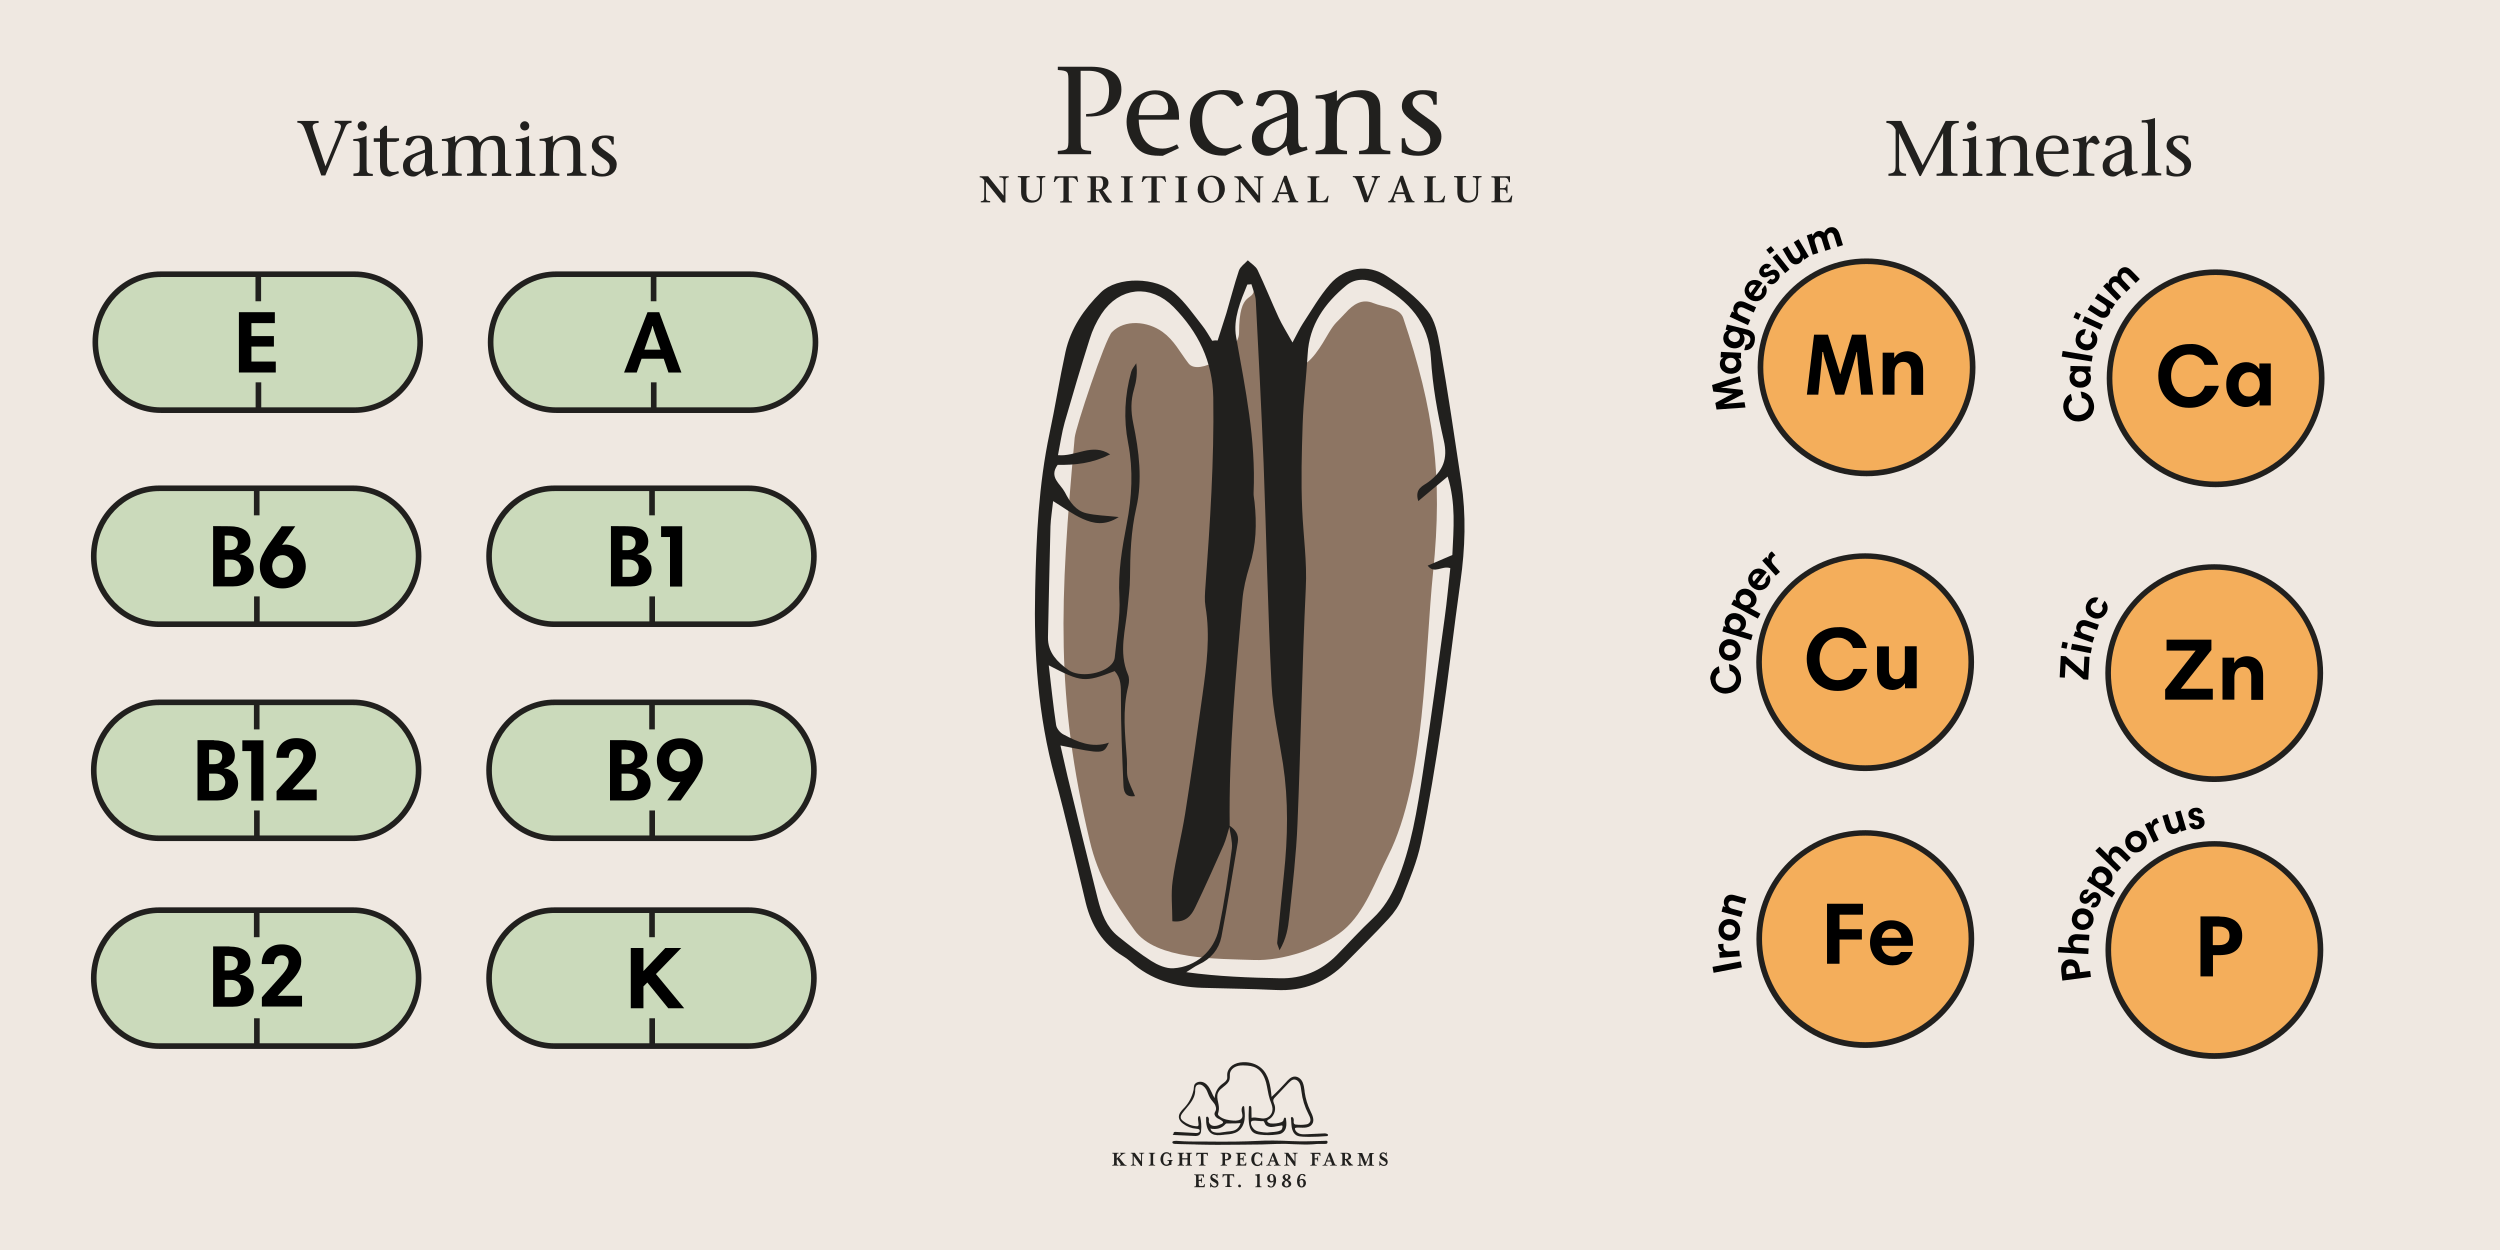 <?xml version="1.0" encoding="utf-8"?>
<!-- Generator: Adobe Illustrator 27.5.0, SVG Export Plug-In . SVG Version: 6.00 Build 0)  -->
<svg version="1.1" id="Layer_1" xmlns="http://www.w3.org/2000/svg" xmlns:xlink="http://www.w3.org/1999/xlink" x="0px" y="0px"
	 viewBox="0 0 1600 800" style="enable-background:new 0 0 1600 800;" xml:space="preserve">
<style type="text/css">
	.st0{fill:#EFE8E1;}
	.st1{fill:#8D7563;}
	.st2{fill:#21201E;}
	.st3{fill:#CBDABB;}
	.st4{fill:#F4AE5B;}
</style>
<rect class="st0" width="1600" height="800"/>
<path class="st1" d="M744,212.4c-9.6-6.9-24.2-8.2-32.4,0.2c-4.3,4.4-23.3,61.4-23.8,67.5c-9.6,105.1-12.3,165.8,9.6,257.9
	c5.4,22.9,15,38.1,28.7,57.3s52.9,18.2,76.4,19.1c18.1,0.7,43.4-7.4,57.3-19.1c13.9-11.7,20.5-31.6,28.7-47.8
	c23.8-47.2,23.3-129,28.7-181.5c6.3-61.6,0.6-103.7-19.1-162.4c-2.3-6.9-12.3-6.8-19.1-9.6c-7.2-3-12.8,0.6-18,6.4
	c-5.3,5.8-6.6,6-10.6,12.7c-4.2,7.1-11.9,21.3-20.2,21.6c-9.4,0.3-12.4-11.9-20.4-17c-7.2-4.6-2.2-25.3-7.2-33.3
	c0,9.6-9.6,0-9.6,28.7c0,12-26,28-32.4,19.4C755.1,225.4,751.6,217.9,744,212.4z"/>
<path class="st2" d="M779.3,217.9c1.9-5.8,3.8-11.7,5.6-17.5c2.7-9.1,5-18.3,8-27.2c0.9-2.6,3.8-4.5,5.7-6.6
	c2.1,2.1,5.1,3.7,6.3,6.3c4.7,9.9,8.8,20.2,13.4,30.2c2.2,4.8,5.1,9.3,8.9,16.1c3-5.6,4.6-9,6.6-12.1c5.6-8.5,10.7-17.5,17.4-25.2
	c9.6-11,24.3-13.2,36.4-5.2c9.5,6.2,18.9,13.4,25.9,22.1c4.9,6,6.7,15,8.1,23c5,28.8,9.3,57.7,13.6,86.6c3.2,21.2,2.5,42.5-0.5,63.7
	c-4.3,30.5-7.7,61.1-12.2,91.6c-3.8,25.4-7.9,50.8-13.1,75.9c-2.5,11.9-7.3,23.3-11.8,34.7c-2,5-5.3,9.8-9,13.8
	c-8.8,9.6-18.2,18.7-27.3,28c-12.3,12.6-27.1,18.4-44.8,17.5c-15.8-0.8-31.6-0.9-47.3-1.4c-17-0.6-32.7-5.1-45.7-16.8
	c-1.5-1.3-3.1-2.5-4.8-3.5c-13-7.8-20.2-19.6-23.8-34c-6.5-26.9-12.5-53.9-19.8-80.5c-10.8-39.3-13.5-79.5-12.6-119.8
	c0.7-33.5,2.2-67.1,9.2-100.2c3.7-17.3,6.4-34.8,10.2-52.1c3.3-15.1,11.9-27.6,22.7-38.2c10.5-10.3,35.5-10,47.3,0.6
	c6.7,5.9,11.9,13.5,17.5,20.6c2.4,3,4.3,6.5,6.4,9.8C777.1,217.8,778.2,217.8,779.3,217.9z M786.7,528.3c3.8,2.5,6.3,5.6,5.5,10.7
	c-3.5,20.2-6.6,40.5-10.5,60.6c-1.6,8-6.7,14.1-14.5,17.7c-2.8,1.3-5.3,3.3-8,4.9c20.6,2.8,40.3,3.5,60,3.9
	c14.1,0.3,26.2-4.6,36.2-14.7c7.8-7.9,15.2-16.1,23.3-23.7c6.8-6.4,11.4-13.9,15-22.4c9.5-22.9,13.3-47.1,17-71.3
	c5-32.8,9.4-65.7,13.9-98.6c1.5-10.7,2.4-21.4,3.6-31.8c-5.4-1.8-10.2,4.1-14.5-1.6c5.4-2.3,10.5-4.5,15.8-6.8
	c0.8-16.9,2.3-33.2-3-50.2c-6.6,5.5-12.3,10.3-18.8,15.7c-2.6-8.3,3.4-9.8,6.6-12.3c9.2-6.9,12.5-14.7,9.7-26.6
	c-4-17.3-7.2-35-8.2-52.6c-1.3-23.1-14.5-36.7-32.9-47c-7-3.9-15.1-4.6-21.3,0.5c-13.7,11.3-23.7,25.2-24.7,44
	c-0.9,15-2.7,29.9-3.2,44.8c-0.6,18.2-1.1,36.4-0.3,54.5c0.7,16.9,3.2,33.5,2.3,50.6c-2.4,50.1-3.2,100.2-5.3,150.4
	c-0.8,20.1-3.2,40.1-5.3,60.1c-0.7,6.7-1.8,13.6-6.2,21.1c-0.9-2.9-1.6-3.9-1.5-4.9c1.4-14.5,2.8-29.1,4.3-43.6
	c2.5-23.7,3-47.3-0.6-70.9c-2.6-16.7-6.4-33.4-7.3-50.3c-2.4-47.3-3.3-94.8-5.1-142.1c-1.4-34.7-3.2-69.4-5-104.1
	c-0.2-3.5-1.8-6.9-2.8-10.4c-0.9,0.1-1.7,0.2-2.6,0.2c-4.4,10.7-9.2,22-7.2,33.5c5.9,33.1,12.7,65.9,11.2,99.8
	c-0.1,1.9,0.4,3.9,0.6,5.9c1.5,13.9,1.1,27.5-3.2,41c-2.2,7.1-4,14.6-4.6,22c-4.2,48-8.7,96-8.1,144.3c-1.3,4.1-2.2,8.4-3.9,12.3
	c-5.9,13.3-11.8,26.6-18.1,39.7c-2.5,5.3-6.1,10.1-14.7,9c0-8.9-1-17.6,0.2-25.9c2-14.4,5.7-28.6,8-43c4-25.3,7.6-50.7,11.1-76
	c2.6-18.8,5.1-37.6,1.9-56.6c-0.7-4.2-0.3-8.7,0-13c2.9-40.1,5.6-80.3,5-120.6c-0.4-23.4-9.7-42-25.4-58
	c-14.7-15-34.8-12.9-46.2,4.5c-3.2,4.9-5.8,10.4-7.5,16c-5.6,17.7-10.9,35.5-16,53.3c-1.9,6.7-2.8,13.6-4.3,21
	c11.6,1.1,21.8-8.1,33.4-0.5c-11.4,5.8-22.5,6.9-33.6,6.7c-5.8,8,1.7,12,4.6,17.5c3.2,6.2,6.9,11.9,13.9,13.5
	c6.1,1.4,12.4,1.5,20.6,2.4c-8.9,5.8-16.3,4.2-23,1.2c-6.6-2.9-12.4-7.4-19-11.4c-0.6,5.9-1.5,11-1.7,16.1
	c-0.6,23.7-1.1,47.3-1.6,71c-0.2,9.8,6,15.9,13.1,21c6.9,4.9,21.9,2.7,27.5-3.6c1-1.1,1.9-2.6,2.1-4.1c1.2-13,3.7-26,3-38.9
	c-0.9-16.1,1.7-31.3,4.7-46.9c3.3-17.1,4.3-34.3,0.9-51.8c-3-15.3-2.2-30.6,2-45.6c0.5-1.9,2.1-3.6,3.2-5.4c0.9,6,0.1,11.4-1.4,16.5
	c-2.2,7.4-2.1,14.3-0.5,22c3.7,17.8,6,36.3,1.9,54.1c-3.4,14.9-3.9,29.6-4,44.6c0,6.3-1,12.6-1.5,18.8c-1.2,14.4-6,28.7,0.2,43.2
	c0.9,2,0.8,4.8,0.3,7c-4.1,15.7-2.1,31.4-1,47.1c0.3,3.9-0.3,8,0.5,11.8c0.9,3.9,3,7.6,4.7,11.9c-6.4,1-7.2-3.1-7.4-7
	c-0.8-18.9-1.7-37.8-1.6-56.7c0-6.2,0.2-11.6-4-16.3c-19.3,7.4-21.1,7.3-42.2-3.7c1.6,13.3,2.8,25.7,4.7,38.1c0.3,2.3,2.5,5,4.6,6.1
	c9,4.8,18.3,9,29.2,5.3c-3.5,7.4-3.5,7.4-31,1.8c1.6,6.9,3,13.3,4.5,19.7c6.4,26.1,12.7,52.2,19.3,78.2c2.3,9.2,5.5,18.3,13.4,24.5
	c6.8,5.4,13.6,10.9,20.9,15.5c4.1,2.6,9.5,5,14.2,4.7c14.3-0.9,26.1-11,29.1-25.4c3.5-17,6-34.2,8.3-51.3
	C788.9,538.5,787.2,533.3,786.7,528.3z"/>
<g>
	<path class="st3" d="M226.9,175.5h-61.6v17.3v-17.3H103c-23.2,0-42,19.5-42,43.5s18.8,43.5,42,43.5h123.9c23.2,0,42-19.5,42-43.5
		S250.1,175.5,226.9,175.5z M165.3,262v-17.3V262z"/>
	<path class="st2" d="M226.9,264.3H103c-24.1,0-43.8-20.3-43.8-45.3s19.6-45.3,43.8-45.3h123.9c24.1,0,43.8,20.3,43.8,45.3
		S251,264.3,226.9,264.3z M167.1,260.7h59.8c22.1,0,40.2-18.7,40.2-41.7s-18-41.7-40.2-41.7h-59.8v15.5h-3.6v-15.5H103
		c-22.1,0-40.2,18.7-40.2,41.7s18,41.7,40.2,41.7h60.6v-16h3.6v16H167.1z"/>
</g>
<g>
	<path class="st3" d="M479.9,175.5h-61.6v17.3v-17.3H356c-23.2,0-42,19.5-42,43.5s18.8,43.5,42,43.5h123.9c23.2,0,42-19.5,42-43.5
		S503.1,175.5,479.9,175.5z M418.3,262v-17.3V262z"/>
	<path class="st2" d="M479.9,264.3H356c-24.1,0-43.8-20.3-43.8-45.3s19.6-45.3,43.8-45.3h123.9c24.1,0,43.8,20.3,43.8,45.3
		S504,264.3,479.9,264.3z M420.1,260.7h59.8c22.1,0,40.2-18.7,40.2-41.7s-18-41.7-40.2-41.7h-59.8v15.5h-3.6v-15.5H356
		c-22.1,0-40.2,18.7-40.2,41.7s18,41.7,40.2,41.7h60.6v-16h3.6v16H420.1z"/>
</g>
<g>
	<path class="st3" d="M225.9,312.5h-61.6v17.3v-17.3H102c-23.2,0-42,19.5-42,43.5s18.8,43.5,42,43.5h123.9c23.2,0,42-19.5,42-43.5
		S249.1,312.5,225.9,312.5z M164.3,399v-17.3V399z"/>
	<path class="st2" d="M225.9,401.3H102c-24.1,0-43.8-20.3-43.8-45.3s19.6-45.3,43.8-45.3h123.9c24.1,0,43.8,20.3,43.8,45.3
		S250,401.3,225.9,401.3z M166.1,397.7h59.8c22.1,0,40.2-18.7,40.2-41.7s-18-41.7-40.2-41.7h-59.8v15.5h-3.6v-15.5H102
		c-22.1,0-40.2,18.7-40.2,41.7s18,41.7,40.2,41.7h60.6v-16h3.6v16H166.1z"/>
</g>
<g>
	<path class="st3" d="M478.9,312.5h-61.6v17.3v-17.3H355c-23.2,0-42,19.5-42,43.5s18.8,43.5,42,43.5h123.9c23.2,0,42-19.5,42-43.5
		S502.1,312.5,478.9,312.5z M417.3,399v-17.3V399z"/>
	<path class="st2" d="M478.9,401.3H355c-24.1,0-43.8-20.3-43.8-45.3s19.6-45.3,43.8-45.3h123.9c24.1,0,43.8,20.3,43.8,45.3
		S503,401.3,478.9,401.3z M419.1,397.7h59.8c22.1,0,40.2-18.7,40.2-41.7s-18-41.7-40.2-41.7h-59.8v15.5h-3.6v-15.5H355
		c-22.1,0-40.2,18.7-40.2,41.7s18,41.7,40.2,41.7h60.6v-16h3.6v16H419.1z"/>
</g>
<g>
	<path class="st3" d="M225.9,449.5h-61.6v17.3v-17.3H102c-23.2,0-42,19.5-42,43.5s18.8,43.5,42,43.5h123.9c23.2,0,42-19.5,42-43.5
		S249.1,449.5,225.9,449.5z M164.3,536v-17.3V536z"/>
	<path class="st2" d="M225.9,538.3H102c-24.1,0-43.8-20.3-43.8-45.3s19.6-45.3,43.8-45.3h123.9c24.1,0,43.8,20.3,43.8,45.3
		C269.7,518,250,538.3,225.9,538.3z M166.1,534.7h59.8c22.1,0,40.2-18.7,40.2-41.7s-18-41.7-40.2-41.7h-59.8v15.5h-3.6v-15.5H102
		c-22.1,0-40.2,18.7-40.2,41.7s18,41.7,40.2,41.7h60.6v-16h3.6v16H166.1z"/>
</g>
<g>
	<path class="st3" d="M478.9,449.5h-61.6v17.3v-17.3H355c-23.2,0-42,19.5-42,43.5s18.8,43.5,42,43.5h123.9c23.2,0,42-19.5,42-43.5
		S502.1,449.5,478.9,449.5z M417.3,536v-17.3V536z"/>
	<path class="st2" d="M478.9,538.3H355c-24.1,0-43.8-20.3-43.8-45.3s19.6-45.3,43.8-45.3h123.9c24.1,0,43.8,20.3,43.8,45.3
		S503,538.3,478.9,538.3z M419.1,534.7h59.8c22.1,0,40.2-18.7,40.2-41.7s-18-41.7-40.2-41.7h-59.8v15.5h-3.6v-15.5H355
		c-22.1,0-40.2,18.7-40.2,41.7s18,41.7,40.2,41.7h60.6v-16h3.6v16H419.1z"/>
</g>
<g>
	<path class="st3" d="M225.9,582.5h-61.6v17.3v-17.3H102c-23.2,0-42,19.5-42,43.5s18.8,43.5,42,43.5h123.9c23.2,0,42-19.5,42-43.5
		S249.1,582.5,225.9,582.5z M164.3,669v-17.3V669z"/>
	<path class="st2" d="M225.9,671.3H102c-24.1,0-43.8-20.3-43.8-45.3s19.6-45.3,43.8-45.3h123.9c24.1,0,43.8,20.3,43.8,45.3
		S250,671.3,225.9,671.3z M166.1,667.7h59.8c22.1,0,40.2-18.7,40.2-41.7s-18-41.7-40.2-41.7h-59.8v15.5h-3.6v-15.5H102
		c-22.1,0-40.2,18.7-40.2,41.7s18,41.7,40.2,41.7h60.6v-16h3.6v16H166.1z"/>
</g>
<g>
	<path class="st3" d="M478.9,582.5h-61.6v17.3v-17.3H355c-23.2,0-42,19.5-42,43.5s18.8,43.5,42,43.5h123.9c23.2,0,42-19.5,42-43.5
		S502.1,582.5,478.9,582.5z M417.3,669v-17.3V669z"/>
	<path class="st2" d="M478.9,671.3H355c-24.1,0-43.8-20.3-43.8-45.3s19.6-45.3,43.8-45.3h123.9c24.1,0,43.8,20.3,43.8,45.3
		S503,671.3,478.9,671.3z M419.1,667.7h59.8c22.1,0,40.2-18.7,40.2-41.7s-18-41.7-40.2-41.7h-59.8v15.5h-3.6v-15.5H355
		c-22.1,0-40.2,18.7-40.2,41.7s18,41.7,40.2,41.7h60.6v-16h3.6v16H419.1z"/>
</g>
<g>
	<circle class="st4" cx="1194.6" cy="235.1" r="67.9"/>
	<path class="st2" d="M1194.6,304.8c-38.5,0-69.7-31.3-69.7-69.7s31.3-69.7,69.7-69.7s69.7,31.3,69.7,69.7S1233,304.8,1194.6,304.8z
		 M1194.6,169c-36.5,0-66.1,29.7-66.1,66.1s29.7,66.1,66.1,66.1s66.1-29.7,66.1-66.1S1231.1,169,1194.6,169z"/>
</g>
<g>
	<circle class="st4" cx="1418" cy="242.1" r="67.9"/>
	<path class="st2" d="M1418,311.8c-38.5,0-69.7-31.3-69.7-69.7s31.3-69.7,69.7-69.7s69.7,31.3,69.7,69.7S1456.4,311.8,1418,311.8z
		 M1418,176c-36.5,0-66.1,29.7-66.1,66.1s29.7,66.1,66.1,66.1s66.1-29.7,66.1-66.1S1454.4,176,1418,176z"/>
</g>
<g>
	<circle class="st4" cx="1193.7" cy="423.8" r="67.9"/>
	<path class="st2" d="M1193.7,493.5c-38.5,0-69.7-31.3-69.7-69.7s31.3-69.7,69.7-69.7s69.7,31.3,69.7,69.7
		S1232.2,493.5,1193.7,493.5z M1193.7,357.6c-36.5,0-66.1,29.7-66.1,66.1c0,36.5,29.7,66.1,66.1,66.1s66.1-29.7,66.1-66.1
		C1259.9,387.3,1230.2,357.6,1193.7,357.6z"/>
</g>
<g>
	<circle class="st4" cx="1417.1" cy="430.8" r="67.9"/>
	<path class="st2" d="M1417.1,500.5c-38.5,0-69.7-31.3-69.7-69.7s31.3-69.7,69.7-69.7s69.7,31.3,69.7,69.7
		S1455.6,500.5,1417.1,500.5z M1417.1,364.6c-36.5,0-66.1,29.7-66.1,66.1c0,36.5,29.7,66.1,66.1,66.1s66.1-29.7,66.1-66.1
		C1483.3,394.3,1453.6,364.6,1417.1,364.6z"/>
</g>
<g>
	<circle class="st4" cx="1193.8" cy="600.9" r="67.9"/>
	<path class="st2" d="M1193.8,670.7c-38.5,0-69.7-31.3-69.7-69.7s31.3-69.7,69.7-69.7s69.7,31.3,69.7,69.7
		S1232.2,670.7,1193.8,670.7z M1193.8,534.8c-36.5,0-66.1,29.7-66.1,66.1s29.7,66.1,66.1,66.1s66.1-29.7,66.1-66.1
		S1230.2,534.8,1193.8,534.8z"/>
</g>
<g>
	<circle class="st4" cx="1417.2" cy="607.9" r="67.9"/>
	<path class="st2" d="M1417.2,677.7c-38.5,0-69.7-31.3-69.7-69.7s31.3-69.7,69.7-69.7s69.7,31.3,69.7,69.7
		S1455.6,677.7,1417.2,677.7z M1417.2,541.8c-36.5,0-66.1,29.7-66.1,66.1s29.7,66.1,66.1,66.1s66.1-29.7,66.1-66.1
		S1453.6,541.8,1417.2,541.8z"/>
</g>
<g>
	<g>
		<path class="st2" d="M716.6,746v-0.4c0.7,0,0.8-0.3,0.5-0.8l-2.1-2.9l-0.3,0.3v1.8c0,1.4,0.1,1.6,1.1,1.6v0.4h-4v-0.4
			c1.1,0,1.2-0.2,1.2-1.6v-4.2c0-1.4-0.1-1.6-1.2-1.6v-0.4h4.1v0.4c-1.1,0-1.2,0.2-1.2,1.6v1.7l2.2-2.2c0.9-0.9,0.7-1.1,0-1.1v-0.4
			h3.3v0.4c-1,0-1.6,0.4-2.5,1.2l-1.5,1.5l3.2,4c0.5,0.6,1.2,0.8,1.6,0.8v0.4L716.6,746L716.6,746z"/>
		<path class="st2" d="M730.9,739.8v6.4h-0.8l-4.5-6.4v4.2c0,1.4,0.2,1.6,1.3,1.6v0.4h-3.2v-0.4c1.1,0,1.2-0.2,1.2-1.6v-4.2
			c0-1.4-0.1-1.6-1.2-1.6v-0.4h2.6l4,5.6v-3.6c0-1.4-0.1-1.6-1.2-1.6v-0.4h3.2v0.4C731,738.2,730.9,738.4,730.9,739.8z"/>
		<path class="st2" d="M735.2,746v-0.4c1.1,0,1.2-0.2,1.2-1.6v-4.2c0-1.4-0.1-1.6-1.2-1.6v-0.4h4.1v0.4c-1.1,0-1.3,0.2-1.3,1.6v4.2
			c0,1.4,0.2,1.6,1.3,1.6v0.4H735.2z"/>
		<path class="st2" d="M749.7,744.5v1c-1.4,0-1.8,0.7-3.1,0.7c-2.4,0-3.9-2-3.9-4.4s1.6-4.4,3.8-4.4c1,0,1.8,0.3,2.3,1
			c0.2-0.1,0.3-0.4,0.4-0.7h0.3v3h-0.4c-0.4-1.8-1.3-2.5-2.4-2.5c-1.8,0-2.3,1.9-2.3,3.6c0,1.7,0.4,3.6,2.2,3.6c1,0,1.6-0.7,1.6-1.7
			c0-0.6-0.2-0.9-1.1-0.9v-0.4h3.4v0.4C749.9,742.9,749.7,743.2,749.7,744.5z"/>
		<path class="st2" d="M758.8,746v-0.4c1.1,0,1.2-0.2,1.2-1.6v-2h-3.4v2c0,1.4,0.1,1.6,1.2,1.6v0.4h-4.1v-0.4c1.1,0,1.2-0.2,1.2-1.6
			v-4.2c0-1.4-0.1-1.6-1.2-1.6v-0.4h4.1v0.4c-1.1,0-1.2,0.2-1.2,1.6v1.5h3.4v-1.5c0-1.4-0.1-1.6-1.2-1.6v-0.4h4.1v0.4
			c-1.1,0-1.3,0.2-1.3,1.6v4.2c0,1.4,0.1,1.6,1.3,1.6v0.4H758.8z"/>
		<path class="st2" d="M772.8,739.8l-0.1-0.3c-0.2-0.7-0.3-1-1.6-1h-0.9v5.5c0,1.4,0.2,1.6,1.3,1.6v0.4h-4.2v-0.4
			c1.1,0,1.3-0.2,1.3-1.6v-5.5h-0.9c-1.2,0-1.4,0.3-1.6,1l-0.1,0.3h-0.4l0.1-2h7.3l0.1,2H772.8z"/>
		<path class="st2" d="M784.8,742.6H784v1.4c0,1.4,0.2,1.6,1.3,1.6v0.4h-4.1v-0.4c1.1,0,1.2-0.2,1.2-1.6v-4.2c0-1.4-0.1-1.6-1.2-1.6
			v-0.4h3.7c2,0,3.1,1,3.1,2.4C787.8,741.6,786.8,742.6,784.8,742.6z M784,738.4v3.5h0.5c1.2,0,1.7-0.7,1.7-1.8s-0.5-1.8-1.7-1.8
			L784,738.4L784,738.4z"/>
		<path class="st2" d="M797.5,746h-6.6v-0.4c1.1,0,1.2-0.2,1.2-1.6v-4.2c0-1.4-0.1-1.6-1.2-1.6v-0.4h6.2l0.1,2h-0.4l-0.1-0.3
			c-0.2-0.7-0.3-1-1.6-1h-1.4v2.8h0.4c1.2,0,1.4-0.1,1.4-1.3h0.4v3.3h-0.4c0-1.2-0.2-1.3-1.4-1.3h-0.4v1.7c0,1.4,0.1,1.6,1.3,1.6
			h0.6c1.2,0,1.4-0.4,1.6-1l0.1-0.3h0.4L797.5,746z"/>
		<path class="st2" d="M807.4,746c-0.1-0.3-0.2-0.6-0.4-0.7c-0.6,0.7-1.4,1-2.4,1c-2.2,0-3.8-2-3.8-4.4s1.6-4.4,3.8-4.4
			c1,0,1.7,0.3,2.4,1c0.2-0.1,0.3-0.4,0.4-0.7h0.4v3h-0.4c-0.4-1.8-1.2-2.5-2.4-2.5c-1.8,0-2.3,1.9-2.3,3.6c0,1.7,0.5,3.6,2.3,3.6
			c1.1,0,2-0.8,2.4-2.5h0.4v3L807.4,746L807.4,746z"/>
		<path class="st2" d="M815.3,746v-0.4c1.2,0,1.3-0.3,1-1l-0.5-1.2h-2.7l-0.5,1.2c-0.3,0.8-0.2,1,1,1v0.4h-3.2v-0.4
			c0.9,0,1.2-0.2,1.6-1.2l2.6-6.7h0.8l2.6,6.7c0.4,0.9,0.6,1.2,1.6,1.2v0.4H815.3z M814.5,739.7l-1.1,3h2.2L814.5,739.7z"/>
		<path class="st2" d="M829.1,739.8v6.4h-0.8l-4.5-6.4v4.2c0,1.4,0.2,1.6,1.3,1.6v0.4h-3.2v-0.4c1.1,0,1.2-0.2,1.2-1.6v-4.2
			c0-1.4-0.1-1.6-1.2-1.6v-0.4h2.6l4,5.6v-3.6c0-1.4-0.1-1.6-1.2-1.6v-0.4h3.2v0.4C829.3,738.2,829.1,738.4,829.1,739.8z"/>
		<path class="st2" d="M844.7,739.8l-0.1-0.3c-0.2-0.7-0.3-1-1.6-1h-1.6v2.8h0.4c1.2,0,1.4-0.1,1.4-1.3h0.4v3.3h-0.4
			c0-1.2-0.2-1.3-1.4-1.3h-0.4v2c0,1.4,0.2,1.6,1.3,1.6v0.4h-4.1v-0.4c1.1,0,1.2-0.2,1.2-1.6v-4.2c0-1.4-0.1-1.6-1.2-1.6v-0.4h6.4
			l0.1,2H844.7z"/>
		<path class="st2" d="M851.3,746v-0.4c1.2,0,1.3-0.3,1-1l-0.5-1.2h-2.7l-0.5,1.2c-0.3,0.8-0.2,1,1,1v0.4h-3.2v-0.4
			c0.9,0,1.2-0.2,1.6-1.2l2.6-6.7h0.8l2.6,6.7c0.4,0.9,0.6,1.2,1.6,1.2v0.4H851.3z M850.5,739.7l-1.1,3h2.2L850.5,739.7z"/>
		<path class="st2" d="M863.4,746l-2.3-3.6h-0.4v1.6c0,1.4,0.2,1.6,1.3,1.6v0.4h-4.1v-0.4c1.1,0,1.2-0.2,1.2-1.6v-4.2
			c0-1.4-0.1-1.6-1.2-1.6v-0.4h3.9c1.8,0,2.9,1,2.9,2.3c0,1.2-0.8,2-2.1,2.2l1.2,1.5c0.9,1.1,1.6,1.7,2.2,1.7v0.4L863.4,746
			L863.4,746z M860.8,738.4v3.3h0.7c1.1,0,1.6-0.7,1.6-1.7s-0.5-1.7-1.6-1.7h-0.7V738.4z"/>
		<path class="st2" d="M875.3,746v-0.4c1.1,0,1.2-0.2,1.2-1.6v-4.4l-2.6,6.5h-0.6l-2.6-6.5v4.5c0,1.4,0.2,1.6,1.3,1.6v0.4h-3.2v-0.4
			c1.1,0,1.2-0.2,1.2-1.6v-4.2c0-1.4-0.1-1.6-1.2-1.6v-0.4h3l2.4,6.1l2.4-6.1h2.8v0.4c-1.1,0-1.3,0.2-1.3,1.6v4.2
			c0,1.4,0.1,1.6,1.3,1.6v0.4L875.3,746L875.3,746z"/>
		<path class="st2" d="M885.6,746.2c-1.1,0-1.7-0.5-2.1-0.7c-0.2,0.1-0.3,0.4-0.4,0.6h-0.3v-2.9h0.4c0.2,1.1,1.1,2.3,2.4,2.3
			c0.9,0,1.4-0.5,1.4-1.2s-0.8-1.1-1.5-1.5l-1.1-0.6c-0.9-0.5-1.5-1.3-1.5-2.4c0-1.2,0.9-2.3,2.3-2.3c0.7,0,1.2,0.3,1.6,0.6
			c0.2-0.1,0.3-0.3,0.4-0.6h0.3v2.6h-0.4c-0.2-1-0.8-1.9-1.9-1.9c-0.6,0-1.1,0.4-1.1,1s0.5,1,1.6,1.5l1,0.6c1,0.5,1.4,1.4,1.4,2.2
			C888.2,745.1,887.2,746.2,885.6,746.2z"/>
	</g>
	<g>
		<path class="st2" d="M770.9,759.8h-6.6v-0.4c1.1,0,1.2-0.2,1.2-1.6v-4.2c0-1.4-0.1-1.6-1.2-1.6v-0.4h6.2l0.1,2h-0.4l-0.1-0.3
			c-0.2-0.7-0.3-1-1.6-1h-1.4v2.8h0.4c1.2,0,1.4-0.1,1.4-1.3h0.4v3.3H769c0-1.2-0.2-1.3-1.4-1.3h-0.4v1.7c0,1.4,0.1,1.6,1.3,1.6h0.6
			c1.2,0,1.4-0.4,1.6-1l0.1-0.3h0.4L770.9,759.8z"/>
		<path class="st2" d="M777.3,760c-1.1,0-1.7-0.5-2.1-0.7c-0.2,0.1-0.3,0.4-0.4,0.6h-0.3V757h0.4c0.2,1.1,1.1,2.3,2.4,2.3
			c0.9,0,1.4-0.5,1.4-1.2s-0.8-1.1-1.5-1.5l-1.1-0.6c-0.9-0.5-1.5-1.3-1.5-2.4c0-1.2,0.9-2.3,2.3-2.3c0.7,0,1.2,0.3,1.6,0.6
			c0.2-0.1,0.3-0.3,0.4-0.6h0.3v2.6h-0.4c-0.2-1-0.8-1.9-1.9-1.9c-0.6,0-1.1,0.4-1.1,1s0.5,1,1.6,1.5l1,0.6c1,0.5,1.4,1.4,1.4,2.2
			C779.9,758.9,778.9,760,777.3,760z"/>
		<path class="st2" d="M789.6,753.5l-0.1-0.3c-0.2-0.7-0.3-1-1.6-1H787v5.5c0,1.4,0.2,1.6,1.3,1.6v0.4h-4.2v-0.4
			c1.1,0,1.3-0.2,1.3-1.6v-5.5h-0.9c-1.2,0-1.4,0.3-1.6,1l-0.1,0.3h-0.4l0.1-2h7.3l0.1,2H789.6z"/>
		<path class="st2" d="M793.3,759.9c-0.5,0-0.9-0.4-0.9-0.9s0.4-0.9,0.9-0.9s0.9,0.4,0.9,0.9C794.3,759.5,793.9,759.9,793.3,759.9z"
			/>
		<path class="st2" d="M803.4,759.8v-0.4c1,0,1.2-0.2,1.2-1.6v-4.1c0-1.4-0.4-1.5-1.4-1.5v-0.4l3-0.5v6.5c0,1.4,0.2,1.6,1.2,1.6v0.4
			H803.4z"/>
		<path class="st2" d="M813.5,760c-1.2,0-2.2-0.5-2.2-1.1c0-0.3,0.2-0.5,0.5-0.5c0.7,0,0.6,1,1.7,1c1.1,0,1.5-1.2,1.6-3.3
			c-0.3,0.3-0.9,0.7-1.6,0.7c-1.5,0-2.5-1.1-2.5-2.7c0-1.6,1.3-2.7,2.8-2.7c1.1,0,2.9,0.7,2.9,3.9C816.7,757.6,815.7,760,813.5,760z
			 M813.8,751.9c-0.8,0-1.2,0.8-1.2,2.1c0,1.2,0.4,2,1.2,2c0.6,0,1.1-0.4,1.3-0.8C815.1,752.7,814.6,751.9,813.8,751.9z"/>
		<path class="st2" d="M823.4,760c-1.7,0-3-1-3-2.2c0-1.4,1-2,2-2.4c-0.8-0.5-1.5-1.1-1.5-2c0-1.1,1.2-2,2.5-2
			c1.4,0,2.5,0.8,2.5,1.9c0,1-0.8,1.5-1.7,1.9c1.1,0.6,2.2,1.1,2.2,2.6C826.4,759,825,760,823.4,760z M823.1,755.7
			c-0.7,0.4-1.1,1.2-1.1,2s0.5,1.6,1.4,1.6s1.4-0.7,1.4-1.5C824.8,756.8,824,756.2,823.1,755.7z M823.5,751.9
			c-0.7,0-1.1,0.5-1.1,1.1c0,0.8,0.6,1.3,1.2,1.7c0.5-0.4,0.9-1,0.9-1.7C824.5,752.4,824.1,751.9,823.5,751.9z"/>
		<path class="st2" d="M833,760c-1.1,0-2.9-0.7-2.9-3.9c0-2.4,1.1-4.8,3.3-4.8c1.2,0,2.1,0.5,2.1,1.1c0,0.3-0.2,0.5-0.5,0.5
			c-0.7,0-0.6-1-1.6-1c-1.1,0-1.6,1.2-1.7,3.3c0.3-0.3,0.9-0.7,1.6-0.7c1.5,0,2.5,1.1,2.5,2.7C835.8,758.9,834.5,760,833,760z
			 M833,755.2c-0.6,0-1.1,0.4-1.3,0.8c0,2.5,0.6,3.3,1.3,3.3c0.8,0,1.2-0.8,1.2-2.1C834.2,756,833.8,755.2,833,755.2z"/>
	</g>
	<g>
		<path class="st2" d="M750.7,726.2L750.7,726.2c0.2,0.2,0.6,0.2,0.9,0.2l12.6,0.6c1.3,0.1,2.8,0.1,3.7-1c0.6-0.7,0.8-1.6,0.8-2.5
			c0.3-2.9,0.1-5.8-0.6-8.7c-0.1-0.3-0.3-0.5-0.5-0.5c-0.3,0-0.5,0.1-0.6,0.3c-0.5,0.9-0.3,2.1-0.1,3.2c0.1,0.6,0.2,1.3,0.2,1.9
			c0,0.4-0.1,0.7-0.3,0.9s-0.5,0.2-0.8,0.2c-3.2-0.1-6.4-1.4-8.9-3.4c-0.6-0.5-1.2-1.1-1.4-1.9c-0.3-1.1,0.4-2.3,1.1-3.2
			c0.8-1,1.6-2.1,2.5-3.1c2.6-3.1,5.3-6.4,5.6-10.5c0-0.2,0-0.5,0-0.8c0.1-1.4,0.1-2.8,1.3-3.5c0.3-0.1,0.6-0.2,0.9-0.3
			c2.1-0.3,3.9,1.5,4.9,3.2c0.4,0.8,0.8,1.6,1.1,2.5c0.4,1,0.8,2,1.4,3c0.4,0.7,0.9,1.3,1.4,1.9c0.5,0.6,1,1.2,1.4,1.8
			c0.9,1.5,1.2,3,0.8,4.2c-0.1,0.2-0.2,0.4-0.3,0.6c-0.2,0.4-0.4,0.7-0.5,1.2c-0.2,1.3,0.8,2.5,1.9,3.2c0.4,0.2,0.8,0.4,1.2,0.6
			c0.7,0.4,1.4,0.7,2,1.3c0.4,0.4,0.5,0.7,0.2,1.1c-0.1,0.2-0.3,0.3-0.5,0.4l-0.1,0.1c-1.5,0.7-3.1,1.5-4.8,1.4
			c-2,0-3.3-1.3-3.5-2.5c-0.1-0.3-0.1-0.7,0-1c0-0.3,0-0.7,0-1.1c-0.1-0.5-0.4-1-0.7-1.2c-0.2-0.1-0.4-0.2-0.7-0.1
			c-0.2,0.1-0.4,0.3-0.4,0.6c-0.1,3.7,0.3,8.3,3.7,10.3c2.1,1.2,4.7,1,7.2,0.7c0.2,0,0.5,0,0.7-0.1c0.4,0,0.8-0.1,1.2-0.1
			c2.6-0.2,5.2-0.5,7.4-1.9c2.3-1.5,3.9-4.2,4.4-7.6c0.4-2.7,0.1-5.4-0.2-8.2c0-0.2-0.2-0.4-0.4-0.5s-0.4,0-0.6,0.2
			c-0.6,0.7-0.8,1.9-0.6,3.2c0,0.3,0.1,0.5,0.2,0.8c0.2,1,0.4,2.1,0.1,3c-0.8,2.1-3.8,2.2-5.5,2.1c-2.9-0.2-6.6-0.7-9.2-2.9
			c-0.3-0.2-0.5-0.5-0.7-0.8c-0.2-0.5,0-1.2,0.2-1.8c0-0.1,0.1-0.3,0.1-0.4c0.5-1.9,0.1-3.9-0.3-5.8c-0.5-2.2-0.9-4.3,0-6.3
			c0.7-1.5,2.1-2.6,3.5-3.7c1.6-1.3,3.3-2.6,3.8-4.6c0.2-0.7,0.2-1.5,0.2-2.2s0-1.3,0.1-2c0.4-1.7,1.8-3.3,3.8-4.1
			c1.9-0.8,4-0.8,5.8-0.7c2.2,0.1,5.1,0.3,7.5,1.8c2.7,1.6,4.8,4.8,6,9.2c0.4,1.6,0.7,3.2,1,4.8c0.4,2.1,0.8,4.2,1.5,6.3
			c0.1,0.4,0.3,0.9,0.5,1.3c0.7,1.9,1.4,3.8,1,5.7c-0.4,2.3-2.3,4.3-4.6,4.7c-1.3,0.3-2.7,0-4.1-0.2c-1.5-0.2-3.1-0.5-4.6-0.1
			l-0.1-6.1c0-0.4-0.1-0.9-0.3-1.2s-0.5-0.4-0.8-0.3c-0.3,0.1-0.5,0.3-0.5,0.6c-0.2,3.6-0.3,6.8,0,10c0.2,1.9,0.7,4.6,2.6,6.2
			c1.3,1.1,3.1,1.4,4.8,1.6c3.5,0.4,7,0.4,10.5-0.1c1.1-0.1,2.4-0.3,3.4-1c1.4-0.9,2.4-2.5,2.6-4.5c0.2-1.6,0-3.2-0.2-4.8
			c0-0.2-0.2-0.4-0.5-0.5c-0.2-0.1-0.5,0-0.6,0.2c-0.2,0.3-0.3,0.6-0.4,1c-0.1,0.4-0.2,0.8-0.4,1c-0.3,0.3-0.7,0.5-1.1,0.7
			c-2.2,0.8-4.5,1-6.8,0.8c-0.8-0.1-1.8-0.6-2.1-1.2c-0.1-0.3-0.1-0.5,0.1-0.8c0.1-0.2,0.3-0.3,0.5-0.4c3.4-1.6,5.2-5.9,4-9.5
			c-0.1-0.2-0.2-0.5-0.3-0.7c-0.3-0.9-0.7-1.8-0.4-2.7c0.2-0.6,0.7-1.1,1.1-1.5l8.7-9.2c1-1,1.9-1.9,3.1-2.1
			c1.2-0.2,2.9,0.5,3.9,2.5c0.6,1.3,0.8,2.8,1,4.3c0,0.2,0,0.4,0.1,0.7c0.6,5.1,2.1,10,4.5,14.6c1.1,2.1,2.1,4.4,0.3,5.9
			c-0.4,0.4-1,0.6-1.6,0.7c-2.3,0.4-4.6,0.4-6.9,0.1c-0.2,0-0.3,0-0.4-0.1c-0.9-0.3-0.9-1.3-0.8-2.3c0-0.2,0-0.3,0-0.5
			c0-0.7-0.3-1.5-0.8-1.8c-0.2-0.2-0.5-0.2-0.7,0c-0.2,0.1-0.4,0.4-0.3,0.7c0.1,0.9,0.2,1.7,0.2,2.6c0.1,1,0.1,2.1,0.3,3.1
			c0.2,1.5,1,4.1,3.2,5.3c1.2,0.6,2.6,0.7,4,0.8c1.3,0,2.5,0.1,3.8,0.1c3.9,0,7.7-0.2,11.6-0.5c0.3,0,0.5-0.2,0.6-0.5s0-0.5-0.2-0.7
			c-0.7-0.5-1.9-0.6-2.5-0.5l-11,0.5c-1.5,0.1-3,0.1-4.4-0.3c-1.5-0.5-2.7-1.6-3-2.9c-0.1-0.3,0-0.4,0-0.6c0.1-0.2,0.4-0.3,0.9-0.4
			c0.8-0.1,1.7,0,2.6,0c0.9,0,1.8,0.1,2.8,0c1.3-0.1,3.5-0.5,4.7-2.3c1.7-2.5,0.1-5.8-1.2-8.5l0,0c-1.8-3.8-3-7.7-3.6-11.9
			c-0.1-0.4-0.1-0.7-0.1-1.1c-0.2-1.7-0.5-3.5-1.2-5.2c-1.2-2.7-3.4-3.7-5-3.7l0,0c-2.5,0-4.4,2.2-5.8,3.8c-2.9,3.2-5.9,6.3-9.1,9.2
			c-0.6-7-1.7-14.2-6.7-18.5c-2.9-2.5-7.1-3.9-11.5-3.7c-2.7,0.1-5,0.8-6.8,2c-2.1,1.5-3.4,3.8-3.4,6c0,0.3,0,0.6,0,0.8
			c0,0.5,0.1,1,0,1.6c-0.3,1.5-1.6,2.4-2.8,3.3c-0.3,0.2-0.6,0.5-0.9,0.7c-2.6,2.1-4.2,5.3-4.3,8.6c-0.8-1.1-1.4-2.4-1.9-3.6
			c-0.2-0.5-0.4-0.9-0.7-1.4c-0.8-1.7-2-3.7-4-4.8c-1.8-1-4.1-0.9-5.6,0.3c-1,0.7-1.1,2.1-1.2,3.3c0,0.5-0.1,0.9-0.2,1.3
			c-0.9,4.1-2.9,7.9-5.7,10.9c-0.2,0.2-0.3,0.4-0.5,0.5c-1.6,1.7-3.4,3.6-3.1,6c0.2,1.3,1,2.6,2.6,3.8c2.4,1.9,5.5,3.1,8.6,3.3
			c1,0.1,1.9,0.2,2.1,1c0.1,0.4,0,0.9-0.4,1.2c-0.7,0.6-1.7,0.6-2.6,0.5l-12.7-0.7c-0.3,0-0.6,0.1-0.8,0.3s-0.3,0.5-0.2,0.8
			C750.4,726,750.5,726.1,750.7,726.2z M774.6,722.3c4.2,0.8,7.4-0.2,9.8-3c0.2-0.2,0.4-0.3,0.7-0.3c0.9,0,1.7,0,2.6,0
			c1.9,0,3.9,0,5.9-0.2c0.2,0,0.3,0,0.3,0c0,0.1,0.1,0.2-0.1,0.6c-0.9,2.3-2.5,3.8-4.7,4.3c-1.2,0.3-2.4,0.4-3.5,0.5
			c-0.2,0-0.5,0-0.7,0.1c-0.7,0.1-1.5,0.2-2.2,0.3s-1.4,0.2-2.1,0.3c-1.5,0.1-2.9,0-4.2-0.5c-0.5-0.2-0.9-0.5-1.2-0.9
			c-0.1-0.1-0.2-0.4-0.3-0.7C774.8,722.6,774.7,722.4,774.6,722.3z M810.7,720.5c0.8,0.5,1.9,0.8,3,0.8c1.2,0,2.3-0.3,3.4-0.5
			c1-0.2,2.1-0.4,3.1-0.5c0.1,0,0.2,0,0.3,0s0.2,0.2,0.3,0.3c0.1,0.4,0,0.9-0.2,1.5c-0.2,0.7-0.6,1.2-1.2,1.4
			c-1.4,0.7-2.9,0.8-4.4,1h-0.4c-0.4,0-0.8,0.1-1.1,0.1c-0.7,0.1-1.5,0.2-2.2,0.2l0,0c-0.3,0-0.5,0-0.8,0c-1.3,0-2.5-0.2-3.9-0.4
			c-2.1-0.3-3.6-1-4.5-2.2c-1-1.2-1.5-2.4-1.5-3.5c0-0.2,0-0.6,0.2-0.9c0.3-0.4,0.7-0.5,1-0.5c1.2-0.2,2.4,0,3.6,0.1h0.3
			c0.8,0.1,1.7,0.2,2.6,0.1c0.2,0,0.3,0,0.4,0.1c0.2,0.1,0.3,0.2,0.4,0.5c0,0.1,0,0.1,0.1,0.2c0.1,0.3,0.2,0.6,0.4,0.8
			C809.8,719.8,810.2,720.2,810.7,720.5z"/>
		<path class="st2" d="M849.6,730.7c0-0.3-0.3-0.6-0.6-0.6l0,0c-0.9,0-1.9,0.1-2.8,0.1c-6.4,0.2-13.1,0.4-19.7,0.1
			c-8.2-0.4-15.4-0.5-22.1-0.1c-4,0.2-8.2,0.3-12.8,0.4c-6.5,0.1-13,0.1-19.1,0c-1.2,0-2.3,0-3.5,0c-5,0-10.1,0-15.1-0.4
			c-0.8-0.1-1.4-0.1-2,0h-0.1c-0.4,0-1.1,0.1-1.4,0.5c-0.1,0.1-0.2,0.3,0,0.7c0.1,0.4,0.8,0.6,0.8,0.6c0.3,0.1,0.5,0.1,0.8,0.1
			c0.1,0,0.2,0,0.3,0c0.8,0,1.6,0.1,2.4,0.1c2.9,0.1,5.6,0.2,8,0.2c1,0,2,0,3,0.1c1.6,0,3.3,0.1,4.9,0.1c3.2,0.1,6.4,0.1,9.6,0.1
			c4.9,0,9.9-0.1,14.7-0.1c2.7,0,5.5-0.1,8.2-0.1c0.3,0,0.7,0,1,0c2.6,0,5.2-0.1,7.8-0.2c2-0.1,4-0.1,6-0.2c3.5-0.1,7,0,10.4,0.2
			c2.2,0.1,4.4,0.1,6.6,0.2l0,0c1.5,0,3,0,4.5-0.1c0.5,0,1.1-0.1,1.6-0.1c1-0.1,2-0.2,3-0.2c1.1,0,2.1,0,3.2,0c0.3,0,0.6,0,1,0
			c0.6,0,1-0.1,1.2-0.4C849.6,731.4,849.7,731.1,849.6,730.7z"/>
	</g>
</g>
<g>
	<path class="st2" d="M706.5,73.2c-3,1-5.6,1.4-11.4,1.4V73c4.4-0.2,6.2-0.7,8.3-1.8c4.2-2.2,6.4-6.8,6.4-13.1
		c0-8.7-4.2-12.8-13.4-12.8h-4.8v43.4c0,7.1,0.2,7.4,6.7,7.9v2.1H677v-2.1c6.5-0.6,6.8-0.7,6.8-7.9v-36c0-7,0-7.4-6.8-7.9v-2.1h20.9
		c13.1,0,19.8,5,19.8,14.6C717.7,64.7,713.5,70.7,706.5,73.2z"/>
	<path class="st2" d="M744.2,99.7h-2.1c-7.7,0-12.1-1.8-15.6-6.1C723,89.3,721,83.5,721,78c0-5.4,2-10.9,5.4-14.6
		c3.2-3.6,7.9-5.6,13.2-5.6c7.1,0,12.1,3.7,14.1,10.2c0.7,2.4,0.9,4.9,0.9,8.6h-25.8c0.1,5.8,1.5,10.5,4.2,13.7
		c2.6,3.1,6.2,4.8,11,4.8c3,0,5.3-0.7,9.3-2.7l1.2,2.4L744.2,99.7z M739,60.4c-4.6,0-7.9,2.8-9.4,7.8c-0.5,1.5-0.6,2.8-0.9,5.5h13.8
		c3.6,0,5.1-1.4,5.1-4.6C747.7,64.2,744.1,60.4,739,60.4z"/>
	<path class="st2" d="M795.2,66.3l-2.6,1.5c-0.2,0.1-0.5,0.2-0.7,0.2s-0.5-0.2-0.7-0.5l-3.5-4.2c-1.7-1.9-3.8-2.9-6.3-2.9
		c-7.3,0-12,6.5-12,15.8c0,10.6,5.7,18.8,15,18.8c3,0,5.2-0.7,9.1-2.8l1.4,2.4l-10.6,5h-1.9c-6.3,0-11.4-2.1-14.9-5.6
		c-3.9-3.9-6-9.5-6-15.8c0-11.8,9-20.6,21.4-20.6c3.8,0,7,0.7,9.8,2.1l2.9,5.4c0.1,0.2,0.1,0.3,0.1,0.5
		C795.6,65.9,795.5,66.1,795.2,66.3z"/>
	<path class="st2" d="M825.5,99.6c-1.2-2-1.8-4.2-1.9-6.3l-6.2,4.2c-2.6,1.8-3.9,2.2-5.8,2.2c-6.2,0-10.4-4.4-10.4-10.8
		c0-4.5,2-7.6,6.1-10c1.9-1.1,3.9-2,7.7-3.4l8.7-3.4c-0.1-8.5-2.3-11.7-6.9-11.7c-3.8,0-5.8,2.9-7.4,5.8c-0.9,1.7-1,1.9-1.7,1.9
		c-0.2,0-0.7-0.1-1-0.2l-2.2-0.6c-0.5-0.2-0.7-0.3-0.7-0.6c0-0.1,0.1-0.4,0.2-0.6l1.1-4c0.4-1.4,0.6-1.7,2.1-2.3
		c3-1.4,6.6-2.1,10.2-2.1c9.4,0,13.4,3.8,13.4,12.8v17.8c0,4.6,0.7,6,2.8,6c0.7,0,1.4-0.2,2.7-0.6l0.5,2.2L825.5,99.6z M823.7,75.1
		c-4,1.4-5.4,2-7.1,2.7c-5.5,2.3-8.2,5.5-8.2,10.1c0,4,2.6,6.8,6.6,6.8c5.7,0,8.7-4.6,8.7-13.4V75.1z"/>
	<path class="st2" d="M869.8,98.7v-2.1c6.3-0.6,6.4-1.3,6.4-7.9V73.9c0-8.7-2.3-11.8-9-11.8c-6.6,0-9.8,3.6-11,8.6
		c-0.5,2.2-0.6,4.6-0.6,8.2v9.8c0,7,0.1,7,6.5,7.9v2.1H842v-2.1c6.2-0.9,6.4-1.1,6.4-7.9V67c0-3.2-1-3.9-4.6-3.9H842v-2
		c5.4-0.2,10.2-1.4,13.6-3.4v7c4.5-4.8,9.6-7,16-7c6,0,9.6,2.6,11.1,6.8c0.6,1.9,0.7,3.7,0.7,7.3v16.9c0,7.2,0.2,7.4,6.4,7.9v2.1
		C889.8,98.7,869.8,98.7,869.8,98.7z"/>
	<path class="st2" d="M907.6,99.7c-4,0-7-0.6-10.5-2.2v-9h2.1c0.2,2,0.5,3.7,1.3,4.9c1.4,2.2,4.4,3.5,7.5,3.5c4.3,0,7.4-3,7.4-7
		c0-3.8-1.4-5.4-9-10.6c-7.6-5.1-9.2-7.8-9.2-11.3c0-6.2,5.4-10.3,13.4-10.3c3.1,0,5.7,0.2,8.9,1.3v8h-2.1c-0.2-1.5-0.4-2.2-0.8-3
		c-1.2-2.2-3.2-3.6-6.4-3.6c-3.6,0-6.2,2.2-6.2,5.3c0,2.6,1.8,4.6,10,10.2c6.5,4.4,8.5,7.3,8.5,11.5
		C922.5,94.8,916.6,99.7,907.6,99.7z"/>
</g>
<g>
	<path class="st2" d="M633.7,129.5h-6v-0.7c1.9-0.2,2.2-0.5,2.2-2.8v-10.6c-0.5-0.7-0.9-1.2-1.4-1.5s-0.9-0.4-1.5-0.4v-0.7h5.4
		l9.9,12.4v-8.9c0-2.4-0.2-2.7-2.7-2.8v-0.7h6v0.7c-1,0.1-1.5,0.3-1.8,0.7c-0.3,0.4-0.3,1.1-0.3,2.1v13.3h-1.8L631,116.3v9.6
		c0,2.4,0.2,2.6,2.7,2.8V129.5z"/>
	<path class="st2" d="M651.4,112.7h7.6v0.7c-2.1,0.1-2.1,0.3-2.1,2.1v7.6c0,2.9,0.8,5.2,4.2,5.2c3.5,0,4.5-2.6,4.5-5.5v-6.6
		c0-2.3-0.2-2.6-2.2-2.8v-0.7h5.6v0.7c-1.9,0.1-2.2,0.5-2.2,2.8v6.8c0,4.2-2.3,6.7-6.6,6.7c-4.7,0-6.7-2.4-6.7-6.8v-7.4
		c0-1.9,0-2-2.1-2.1V112.7z"/>
	<path class="st2" d="M689.5,116.4c-0.6-1-0.7-1.2-1-1.5c-0.6-0.8-1.4-1.2-2.5-1.2h-2v13.1c0,1.9,0,1.9,2.1,2.1v0.7h-7.6v-0.7
		c2-0.1,2.1-0.2,2.1-2.1v-13.1h-2c-1.2,0-1.9,0.4-2.6,1.3c-0.2,0.2-0.3,0.5-0.9,1.5h-0.7l0.7-3.7h14.3l0.6,3.7h-0.5V116.4z"/>
	<path class="st2" d="M708.5,129.5c-0.4,0-0.7-0.2-1.1-0.5c-0.3-0.3-0.9-1.3-1.3-2.1l-2.9-4.8h-1.8v4.6c0,1.8,0.1,1.9,2.1,2.1v0.7
		h-7.6v-0.7c2-0.1,2.1-0.2,2.1-2.1v-11.1c0-1.9,0-2-2.1-2.1v-0.7h8.4c3.2,0,5.1,1.6,5.1,4.2c0,2.2-1.3,3.8-3.6,4.7l3,4.2
		c1.1,1.5,1.8,2.4,2.8,3.3v0.5h-3.1V129.5z M703.1,113.6h-1.7v7.6h1.5c0.9,0,1.4-0.2,1.9-0.5c0.8-0.7,1.2-1.9,1.2-3.5
		C705.9,114.7,705.1,113.6,703.1,113.6z"/>
	<path class="st2" d="M717.4,129.5v-0.7c2-0.1,2.1-0.2,2.1-2.1v-11.1c0-1.9,0-2-2.1-2.1v-0.7h7.6v0.7c-2.1,0.1-2.1,0.3-2.1,2.1v11.1
		c0,1.9,0,1.9,2.1,2.1v0.7H717.4z"/>
	<path class="st2" d="M745.8,116.4c-0.6-1-0.7-1.2-1-1.5c-0.6-0.8-1.4-1.2-2.5-1.2h-2v13.1c0,1.9,0,1.9,2.1,2.1v0.7h-7.6v-0.7
		c2-0.1,2.1-0.2,2.1-2.1v-13.1h-2c-1.2,0-1.9,0.4-2.6,1.3c-0.2,0.2-0.3,0.5-0.9,1.5h-0.7l0.7-3.7h14.3l0.6,3.7h-0.5V116.4z"/>
	<path class="st2" d="M752.2,129.5v-0.7c2-0.1,2.1-0.2,2.1-2.1v-11.1c0-1.9,0-2-2.1-2.1v-0.7h7.6v0.7c-2.1,0.1-2.1,0.3-2.1,2.1v11.1
		c0,1.9,0,1.9,2.1,2.1v0.7H752.2z"/>
	<path class="st2" d="M774.8,129.8c-4.7,0-8.3-3.7-8.3-8.4c0-5.1,4-9,9-9c4.8,0,8.4,3.6,8.4,8.4C784,125.9,779.8,129.8,774.8,129.8z
		 M775,113.3c-3,0-4.8,2.6-4.8,7.1c0,3.1,1.3,8.4,5.2,8.4c2.9,0,4.9-2.6,4.9-7.4C780.3,116.6,778.1,113.3,775,113.3z"/>
	<path class="st2" d="M796.7,129.5h-6v-0.7c1.9-0.2,2.2-0.5,2.2-2.8v-10.6c-0.5-0.7-0.9-1.2-1.4-1.5s-0.9-0.4-1.5-0.4v-0.7h5.4
		l9.9,12.4v-8.9c0-2.4-0.2-2.7-2.7-2.8v-0.7h6v0.7c-1,0.1-1.5,0.3-1.8,0.7c-0.3,0.4-0.3,1.1-0.3,2.1v13.3h-1.8L794,116.3v9.6
		c0,2.4,0.2,2.6,2.7,2.8V129.5z"/>
	<path class="st2" d="M824.2,129.5v-0.7c1,0,1.3-0.3,1.3-1c0-0.2-0.1-0.5-0.2-0.8l-1-2.8h-5.8l-1,2.8c-0.1,0.3-0.1,0.5-0.1,0.7
		c0,0.7,0.4,1.1,1.2,1.1v0.7H814v-0.7c1.3-0.1,1.9-0.8,2.9-3.3l5-13h1.6L828,125c1.1,3.1,1.6,3.7,2.9,3.8v0.7H824.2z M821.6,116
		l-2.7,7.1h5L821.6,116z"/>
	<path class="st2" d="M849.6,129.5h-12.8v-0.7c2-0.1,2.1-0.2,2.1-2.1v-11.1c0-1.9,0-2-2.1-2.1v-0.7h7.6v0.7c-2,0.1-2.1,0.2-2.1,2.1
		v11.1c0,1.6,0.5,2,2.5,2c2.8,0,3.7-0.6,4.9-3.4h0.6L849.6,129.5z"/>
	<path class="st2" d="M865.8,112.7h7.5v0.7c-1.3,0-1.7,0.5-1.7,1.1c0,0.5,0.2,1,0.4,1.6l3.4,9.9l3.7-9.5c0.3-0.8,0.6-1.5,0.6-2
		c0-0.7-0.5-1.1-1.8-1.1v-0.7h5.3v0.7c-1.2,0-1.8,0.6-2.3,1.9l-5.5,14.1h-2.1l-4.6-12.9c-0.9-2.4-1.5-3.1-2.9-3.2L865.8,112.7
		L865.8,112.7z"/>
	<path class="st2" d="M898.7,129.5v-0.7c1,0,1.3-0.3,1.3-1c0-0.2-0.1-0.5-0.2-0.8l-1-2.8H893l-1,2.8c-0.1,0.3-0.1,0.5-0.1,0.7
		c0,0.7,0.4,1.1,1.2,1.1v0.7h-4.7v-0.7c1.3-0.1,1.9-0.8,2.9-3.3l5-13h1.6l4.5,12.5c1.1,3.1,1.6,3.7,2.9,3.8v0.7H898.7z M896.2,116
		l-2.7,7.1h5L896.2,116z"/>
	<path class="st2" d="M924.2,129.5h-12.8v-0.7c2-0.1,2.1-0.2,2.1-2.1v-11.1c0-1.9,0-2-2.1-2.1v-0.7h7.6v0.7c-2,0.1-2.1,0.2-2.1,2.1
		v11.1c0,1.6,0.5,2,2.5,2c2.8,0,3.7-0.6,4.9-3.4h0.6L924.2,129.5z"/>
	<path class="st2" d="M930.6,112.7h7.6v0.7c-2.1,0.1-2.1,0.3-2.1,2.1v7.6c0,2.9,0.8,5.2,4.2,5.2c3.5,0,4.5-2.6,4.5-5.5v-6.6
		c0-2.3-0.2-2.6-2.2-2.8v-0.7h5.6v0.7c-1.9,0.1-2.2,0.5-2.2,2.8v6.8c0,4.2-2.3,6.7-6.6,6.7c-4.7,0-6.7-2.4-6.7-6.8v-7.4
		c0-1.9,0-2-2.1-2.1V112.7z"/>
	<path class="st2" d="M967.3,129.5h-12.8v-0.7c2-0.1,2.1-0.2,2.1-2.1v-11.1c0-1.9,0-2-2.1-2.1v-0.7h11.9v3.8h-0.7
		c-0.5-2.3-1.2-2.9-2.8-2.9H960v6.7h2c1.5,0,2.1-0.7,2.2-2.3h0.6v5.6h-0.6c-0.1-1.7-0.7-2.4-2.2-2.4h-2v5.4c0,1.5,0.5,1.9,2.6,1.9
		c2.6,0,3.5-0.6,4.7-3.4h0.6L967.3,129.5z"/>
</g>
<g>
	<path class="st2" d="M1207.6,77.4h9.3l13.6,28.4l14.7-28.4h8.4v1.3c-3.5,0.1-5,1.6-5,5.2v22.3c0,4.6,0,4.6,4.2,5v1.3h-13.4v-1.3
		c4.2-0.2,4.2-0.3,4.2-5v-21l-14.3,27.5h-0.8l-13.1-27.5v20.5c0,4.1,0.8,5.1,4.5,5.5v1.3h-11.3v-1.3c3.9-0.4,4.6-1.4,4.6-5.5V83
		c-0.7-1.4-1.5-2.6-2.7-3.3c-1-0.6-2-1-3.2-1v-1.3H1207.6z"/>
	<path class="st2" d="M1256.2,112.4v-1.3c3.9-0.4,4-0.4,4-5V92.7c0-2-0.5-2.5-2.8-2.5h-1.2V89c3.4-0.1,6.4-0.9,8.5-2.1v19.4
		c0,4.2,0.1,4.7,4,5v1.3h-12.5V112.4z M1261.8,83.5c-1.6,0-2.9-1.3-2.9-3c0-1.5,1.4-2.9,3-2.9s2.9,1.3,2.9,2.9
		C1264.8,82.3,1263.5,83.5,1261.8,83.5z"/>
	<path class="st2" d="M1288.9,112.4v-1.3c4-0.4,4-0.8,4-5v-9.3c0-5.5-1.5-7.4-5.7-7.4s-6.2,2.2-6.9,5.4c-0.3,1.4-0.4,2.9-0.4,5.2
		v6.2c0,4.4,0,4.4,4,5v1.3h-12.6v-1.3c3.9-0.5,4-0.7,4-5V92.6c0-2-0.6-2.5-2.8-2.5h-1.2v-1.2c3.4-0.1,6.4-0.9,8.5-2.1v4.4
		c2.8-3,6-4.4,10-4.4c3.8,0,6,1.6,7,4.3c0.4,1.2,0.5,2.3,0.5,4.5v10.6c0,4.5,0.1,4.6,4,5v1.3h-12.4V112.4z"/>
	<path class="st2" d="M1317.5,113h-1.3c-4.8,0-7.6-1.1-9.8-3.8c-2.2-2.7-3.4-6.3-3.4-9.8c0-3.4,1.2-6.8,3.3-9.2c2-2.2,5-3.5,8.3-3.5
		c4.5,0,7.6,2.3,8.8,6.4c0.4,1.5,0.5,3.1,0.5,5.4h-16.1c0.1,3.7,1,6.6,2.7,8.6s3.9,3,6.9,3c1.9,0,3.3-0.4,5.8-1.7l0.8,1.5
		L1317.5,113z M1314.3,88.5c-2.8,0-5,1.8-5.8,4.9c-0.3,1-0.4,1.8-0.6,3.5h8.6c2.2,0,3.2-0.9,3.2-2.9
		C1319.7,90.8,1317.4,88.5,1314.3,88.5z"/>
	<path class="st2" d="M1343.5,91.5l-1.2,0.9c-0.1,0.1-0.3,0.2-0.5,0.2c-0.1,0-0.3-0.1-0.5-0.1l-1.5-0.8c-0.6-0.3-1-0.4-1.7-0.4
		c-1.1,0-1.8,0.6-2.3,1.9c-0.5,1.1-0.5,3.9-0.5,5.2v7.8c0,4.6,0.2,4.7,5.1,5v1.3h-13.7v-1.3c3.9-0.1,4.1-0.6,4.1-5V92.7
		c0-2-0.6-2.5-2.9-2.5h-1.2V89c3.4-0.1,6.4-0.9,8.5-2.1v4.6l2.3-2.7c1.5-1.7,1.9-1.9,3-1.9c0.8,0,1.3,0.4,1.9,1.5l1.2,2.2
		c0.1,0.2,0.2,0.3,0.2,0.4C1343.9,91.2,1343.8,91.2,1343.5,91.5z"/>
	<path class="st2" d="M1360.9,113c-0.8-1.2-1.2-2.6-1.2-4l-3.9,2.6c-1.6,1.2-2.5,1.4-3.6,1.4c-3.9,0-6.5-2.8-6.5-6.8
		c0-2.8,1.2-4.8,3.8-6.3c1.2-0.7,2.5-1.2,4.8-2.1l5.5-2.1c0-5.3-1.5-7.3-4.3-7.3c-2.4,0-3.7,1.8-4.7,3.7c-0.5,1.1-0.7,1.2-1,1.2
		c-0.1,0-0.5-0.1-0.6-0.1l-1.3-0.4c-0.3-0.1-0.5-0.2-0.5-0.4c0-0.1,0-0.2,0.1-0.4l0.7-2.5c0.2-0.9,0.4-1,1.3-1.4
		c1.9-0.9,4.2-1.3,6.4-1.3c5.9,0,8.4,2.4,8.4,8v11.1c0,2.9,0.5,3.8,1.8,3.8c0.4,0,0.9-0.1,1.7-0.4l0.3,1.4L1360.9,113z M1359.7,97.7
		c-2.5,0.9-3.3,1.2-4.5,1.7c-3.5,1.5-5.1,3.5-5.1,6.3c0,2.5,1.7,4.3,4.1,4.3c3.5,0,5.5-2.9,5.5-8.4V97.7z"/>
	<path class="st2" d="M1370.7,112.4v-1.3c3.9-0.4,4-0.4,4-5V81.3c0-1.3-0.1-2-0.6-2.5c-0.4-0.3-1-0.4-2-0.4h-1.4V77
		c2.8,0,6.1-0.6,8.5-1.5V106c0,4.5,0,4.6,4,5v1.3L1370.7,112.4L1370.7,112.4z"/>
	<path class="st2" d="M1393.1,113c-2.5,0-4.4-0.4-6.5-1.4V106h1.3c0.1,1.3,0.3,2.3,0.8,3.1c0.9,1.4,2.8,2.2,4.7,2.2
		c2.7,0,4.6-1.9,4.6-4.4c0-2.4-0.9-3.4-5.6-6.6s-5.8-4.9-5.8-7.1c0-3.9,3.4-6.5,8.4-6.5c2,0,3.5,0.1,5.5,0.8v5h-1.3
		c-0.1-1-0.2-1.4-0.5-1.9c-0.8-1.4-2-2.3-4-2.3c-2.2,0-3.9,1.4-3.9,3.3c0,1.7,1.1,2.9,6.2,6.4c4.1,2.8,5.3,4.6,5.3,7.2
		C1402.4,110,1398.7,113,1393.1,113z"/>
</g>
<g>
	<path class="st2" d="M190.3,77.4h13.6v1.3c-2.9,0-3.8,1.1-3.8,2.5c0,0.9,0.7,2.9,1.2,4.5l7,20.7l8.3-20.4c0.8-1.9,1.6-4,1.6-5
		c0-1.4-0.9-2.3-4-2.4v-1.3H225v1.3c-2.1,0.1-3.3,0.9-4.1,3l-12.7,30.7h-2.6l-9.5-26.9c-2-5.7-2.9-6.7-5.8-6.9L190.3,77.4
		L190.3,77.4z"/>
	<path class="st2" d="M226.2,112.4v-1.3c3.9-0.4,4-0.4,4-5V92.7c0-2-0.6-2.5-2.9-2.5h-1.2V89c3.4-0.1,6.4-0.9,8.5-2.1v19.4
		c0,4.2,0.1,4.7,4,5v1.3h-12.4V112.4z M231.8,83.5c-1.6,0-2.9-1.3-2.9-3c0-1.5,1.4-2.9,2.9-2.9c1.6,0,2.9,1.3,2.9,2.9
		C234.8,82.3,233.5,83.5,231.8,83.5z"/>
	<path class="st2" d="M249.6,113c-2.6-0.1-3.8-0.6-4.9-1.9c-1-1.2-1.5-3-1.5-6V90.8h-4v-2.3h4v-5.2l3.1-2.8h1.4v8h7.7v1.4l-2.1,0.9
		h-5.6v13.3c0,3,0.4,6,4,6c1.1,0,2.1-0.2,3.2-0.6l0.4,1.3L249.6,113z"/>
	<path class="st2" d="M273.2,113c-0.8-1.2-1.2-2.6-1.2-4l-3.9,2.6c-1.7,1.2-2.5,1.4-3.7,1.4c-3.9,0-6.5-2.8-6.5-6.8
		c0-2.8,1.2-4.8,3.8-6.3c1.2-0.7,2.5-1.2,4.8-2.1l5.5-2.1c0-5.3-1.4-7.3-4.3-7.3c-2.4,0-3.6,1.8-4.6,3.7c-0.6,1.1-0.7,1.2-1.1,1.2
		c-0.1,0-0.5-0.1-0.6-0.1l-1.4-0.4c-0.3-0.1-0.4-0.2-0.4-0.4c0-0.1,0-0.2,0.1-0.4l0.7-2.5c0.2-0.9,0.4-1,1.3-1.4
		c1.9-0.9,4.1-1.3,6.4-1.3c5.9,0,8.4,2.4,8.4,8v11.1c0,2.9,0.5,3.8,1.8,3.8c0.5,0,0.9-0.1,1.7-0.4l0.3,1.4L273.2,113z M272,97.7
		c-2.5,0.9-3.4,1.2-4.5,1.7c-3.5,1.5-5.1,3.5-5.1,6.3c0,2.5,1.6,4.3,4.1,4.3c3.6,0,5.5-2.9,5.5-8.4V97.7z"/>
	<path class="st2" d="M314.8,112.4v-1.3c3.9-0.4,4-0.4,4-5V97c0-5.5-1.3-7.5-4.9-7.5c-2,0-3.8,0.8-4.8,2.1c-1.4,1.7-1.7,3.7-1.7,8.7
		v5.9c0,4.5,0.1,4.6,4.1,5v1.3h-12.6v-1.3c3.9-0.4,4-0.4,4-5V97c0-5.5-1.1-7.5-4.9-7.5c-2,0-3.7,0.8-4.8,2c-1.4,1.6-1.8,3.8-1.8,8.8
		v5.9c0,4.5,0.1,4.6,4.1,5v1.3h-12.6v-1.3c3.9-0.4,4-0.4,4-5V92.7c0-2-0.6-2.5-2.9-2.5h-1.2V89c3.4-0.1,6.4-0.9,8.5-2.1v4.4
		c2.5-3.1,5.2-4.4,9.1-4.4c3.5,0,5.1,1.1,6.6,4.4c2.8-3.1,5.5-4.4,9.1-4.4c3.4,0,5.4,1.1,6.4,3.7c0.5,1.3,0.7,2.8,0.7,5.2v10.5
		c0,4.5,0,4.6,4,5v1.3h-12.4V112.4z"/>
	<path class="st2" d="M330.2,112.4v-1.3c3.9-0.4,4-0.4,4-5V92.7c0-2-0.6-2.5-2.9-2.5h-1.2V89c3.4-0.1,6.4-0.9,8.5-2.1v19.4
		c0,4.2,0.1,4.7,4,5v1.3h-12.4V112.4z M335.8,83.5c-1.6,0-2.9-1.3-2.9-3c0-1.5,1.4-2.9,2.9-2.9c1.6,0,2.9,1.3,2.9,2.9
		C338.8,82.3,337.5,83.5,335.8,83.5z"/>
	<path class="st2" d="M362.9,112.4v-1.3c4-0.4,4-0.8,4-5v-9.3c0-5.5-1.5-7.4-5.7-7.4s-6.2,2.2-6.9,5.4c-0.3,1.4-0.4,2.9-0.4,5.2v6.2
		c0,4.4,0.1,4.4,4.1,5v1.3h-12.6v-1.3c3.9-0.5,4-0.7,4-5V92.6c0-2-0.6-2.5-2.9-2.5h-1.2v-1.2c3.4-0.1,6.4-0.9,8.5-2.1v4.4
		c2.8-3,6-4.4,10-4.4c3.8,0,6,1.6,7,4.3c0.4,1.2,0.5,2.3,0.5,4.5v10.6c0,4.5,0.1,4.6,4,5v1.3h-12.4V112.4z"/>
	<path class="st2" d="M385.4,113c-2.5,0-4.4-0.4-6.6-1.4V106h1.3c0.1,1.3,0.3,2.3,0.8,3.1c0.9,1.4,2.8,2.2,4.7,2.2
		c2.7,0,4.6-1.9,4.6-4.4c0-2.4-0.9-3.4-5.6-6.6c-4.8-3.2-5.8-4.9-5.8-7.1c0-3.9,3.4-6.5,8.4-6.5c2,0,3.6,0.1,5.6,0.8v5h-1.3
		c-0.1-1-0.2-1.4-0.5-1.9c-0.8-1.4-2-2.3-4-2.3c-2.3,0-3.9,1.4-3.9,3.3c0,1.7,1.1,2.9,6.3,6.4c4.1,2.8,5.3,4.6,5.3,7.2
		C394.7,110,391.1,113,385.4,113z"/>
</g>
<g>
	<path d="M160.9,206.8v8.3h14.4v6.7h-14.4v9.6h15.6v7h-23.6v-38.6h23v7L160.9,206.8L160.9,206.8z"/>
</g>
<g>
	<path d="M1191.1,252.6l-1.9-18.8c-0.1-0.6-0.2-1.3-0.2-2.1l-0.2-2.3c-0.1-0.8-0.1-1.5-0.2-2.2s-0.1-1.4-0.1-1.9h-0.3
		c-0.3,1.2-0.7,2.6-1.1,4.2c-0.4,1.6-0.8,3-1.2,4.3l-5.6,18.8h-5.6l-5.7-19.1c-0.4-1.2-0.8-2.5-1.2-3.9c-0.4-1.4-0.7-2.9-1-4.3h-0.5
		c-0.1,1.3-0.2,2.6-0.3,4.1c-0.1,1.4-0.2,2.8-0.3,4l-2,19.2h-7.3l4.6-38.4h8.9l5.6,18.1c0.3,1.1,0.7,2.3,1.1,3.5s0.7,2.4,1,3.5h0.2
		c0.3-1.1,0.6-2.2,1-3.5s0.7-2.5,1-3.5l5.5-18.1h8.8l4.7,38.4H1191.1z"/>
	<path d="M1212.3,225.6v3.4h0.2c0.9-1.5,2.1-2.6,3.5-3.2s2.9-1,4.5-1c3,0,5.5,1,7.4,3.1c1.9,2,2.9,5.1,2.9,9.3v15.5h-7.6v-15
		c0-2-0.5-3.6-1.3-4.6c-0.9-1-2.1-1.5-3.7-1.5c-1.7,0-3.1,0.6-4.1,1.7c-1.1,1.2-1.6,2.9-1.6,5.1v14.2h-7.6v-26.9h7.4V225.6z"/>
</g>
<g>
	<path d="M1408.5,221.2c2.1,0.8,3.9,1.9,5.5,3.2c1.5,1.3,2.8,2.7,3.7,4.3c0.9,1.6,1.6,3.2,1.9,4.8h-8.7c-0.3-0.9-0.7-1.7-1.2-2.5
		s-1.2-1.5-2.1-2.1s-1.8-1.1-2.9-1.5s-2.3-0.5-3.5-0.5c-1.7,0-3.2,0.3-4.7,1c-1.4,0.7-2.7,1.6-3.7,2.8s-1.8,2.6-2.4,4.3
		s-0.9,3.5-0.9,5.5c0,1.8,0.3,3.6,0.8,5.2c0.6,1.6,1.4,3.1,2.4,4.3s2.3,2.2,3.7,3c1.4,0.7,3,1.1,4.8,1.1c1.4,0,2.6-0.2,3.7-0.6
		s2.1-1,2.9-1.6c0.8-0.7,1.5-1.4,2.1-2.3c0.5-0.9,1-1.8,1.3-2.7h8.9c-0.6,2-1.4,3.8-2.5,5.5s-2.4,3.2-4,4.5c-1.6,1.3-3.4,2.3-5.5,3
		c-2.1,0.8-4.5,1.1-7.1,1.1c-3,0-5.7-0.5-8.1-1.6s-4.5-2.5-6.2-4.3s-3.1-4-4-6.5s-1.4-5.2-1.4-8.2s0.5-5.6,1.5-8.1s2.4-4.6,4.1-6.4
		s3.9-3.2,6.3-4.2s5.1-1.5,8-1.5C1404,220,1406.4,220.4,1408.5,221.2z"/>
	<path d="M1446.1,259.6v-3.4h-0.2c-0.9,1.2-2,2.2-3.4,3s-3.2,1.3-5.4,1.3c-1.3,0-2.7-0.3-4.1-0.8s-2.8-1.4-4-2.6
		c-1.2-1.2-2.2-2.7-3-4.5s-1.2-4-1.2-6.6c0-2.2,0.3-4.1,1-5.9c0.7-1.7,1.6-3.2,2.8-4.5s2.5-2.2,4.1-2.8c1.5-0.7,3.2-1,4.9-1
		c1.1,0,2,0.1,2.8,0.4c0.8,0.2,1.6,0.6,2.3,1s1.3,0.8,1.8,1.4c0.5,0.5,0.9,1,1.3,1.5h0.2v-3.5h7.3v26.9h-7.2V259.6z M1433,249
		c0.3,0.9,0.7,1.8,1.3,2.5s1.3,1.3,2.1,1.7c0.9,0.4,1.9,0.6,3.1,0.6c0.9,0,1.8-0.2,2.6-0.6s1.5-0.9,2.1-1.6c0.6-0.7,1.1-1.5,1.5-2.4
		c0.4-1,0.6-2,0.6-3.1c0-1.2-0.2-2.2-0.5-3.2s-0.8-1.8-1.4-2.5s-1.3-1.2-2.1-1.6s-1.7-0.6-2.6-0.6c-1.2,0-2.2,0.2-3.1,0.7
		s-1.6,1-2.2,1.8c-0.6,0.7-1,1.6-1.3,2.5s-0.4,1.9-0.4,2.8S1432.7,248,1433,249z"/>
</g>
<g>
	<path d="M1183.5,402.4c2.1,0.8,3.9,1.9,5.5,3.2c1.5,1.3,2.8,2.7,3.7,4.3s1.6,3.2,1.9,4.8h-8.7c-0.3-0.9-0.7-1.7-1.2-2.5
		s-1.2-1.5-2.1-2.1c-0.8-0.6-1.8-1.1-2.9-1.5s-2.3-0.5-3.5-0.5c-1.7,0-3.2,0.3-4.7,1c-1.4,0.7-2.7,1.6-3.7,2.8
		c-1,1.2-1.8,2.6-2.4,4.3c-0.6,1.7-0.9,3.5-0.9,5.5c0,1.8,0.3,3.6,0.8,5.2c0.6,1.6,1.4,3.1,2.4,4.3c1,1.2,2.3,2.2,3.7,3
		c1.4,0.7,3,1.1,4.8,1.1c1.4,0,2.6-0.2,3.7-0.6s2.1-1,2.9-1.6s1.5-1.4,2.1-2.3s1-1.8,1.3-2.7h8.9c-0.6,2-1.4,3.8-2.5,5.5
		s-2.4,3.2-4,4.5s-3.4,2.3-5.5,3c-2.1,0.8-4.5,1.1-7.1,1.1c-3,0-5.7-0.5-8.1-1.6s-4.5-2.5-6.2-4.3s-3.1-4-4-6.5s-1.4-5.2-1.4-8.2
		c0-2.9,0.5-5.6,1.5-8.1s2.4-4.6,4.1-6.4c1.8-1.8,3.9-3.2,6.3-4.2s5.1-1.5,8-1.5C1179,401.2,1181.3,401.6,1183.5,402.4z"/>
	<path d="M1219.2,440.8v-3.4h-0.2c-1.1,1.6-2.3,2.7-3.7,3.3c-1.3,0.6-2.8,0.9-4.2,0.9c-1.1,0-2.2-0.2-3.4-0.6s-2.2-1-3.2-1.9
		s-1.7-2.1-2.3-3.7c-0.6-1.5-0.9-3.4-0.9-5.7v-16h7.6v15c0,2,0.4,3.5,1.3,4.5s2,1.5,3.5,1.5c1.7,0,3-0.6,4-1.7s1.4-2.8,1.4-5.1
		v-14.3h7.6v26.9h-7.5V440.8z"/>
</g>
<g>
	<path d="M1415.3,409.4v6.6l-19.6,24.8h20.5v7h-30.5v-6.5l19.5-24.9h-18.6v-7H1415.3z"/>
	<path d="M1429.9,420.8v3.4h0.2c0.9-1.5,2.1-2.6,3.5-3.2c1.4-0.7,2.9-1,4.5-1c3,0,5.5,1,7.4,3.1s2.9,5.1,2.9,9.3v15.5h-7.6v-15
		c0-2-0.5-3.6-1.4-4.6s-2.1-1.5-3.7-1.5c-1.7,0-3.1,0.6-4.1,1.7c-1.1,1.2-1.6,2.9-1.6,5.1v14.2h-7.6v-26.9h7.5V420.8z"/>
</g>
<g>
	<path d="M1177.3,585.5v9.2h14.3v6.6h-14.3v15.5h-8v-38.4h23v7h-15V585.5z"/>
	<path d="M1216.5,590.2c1.7,0.8,3.1,1.8,4.3,3.1c1.2,1.3,2,2.8,2.6,4.5s0.9,3.5,0.9,5.4v1c0,0.3,0,0.7-0.1,1.1h-20
		c0,0.9,0.2,1.8,0.6,2.6s0.9,1.6,1.5,2.2c0.6,0.6,1.3,1.1,2.2,1.5c0.8,0.4,1.8,0.6,2.7,0.6c1.2,0,2.3-0.3,3.2-0.8
		c0.9-0.5,1.6-1.2,2.2-2.1h7.4c-0.5,1.1-1,2.2-1.7,3.2s-1.6,1.9-2.6,2.7s-2.3,1.4-3.7,1.9s-3,0.7-4.8,0.7c-2,0-3.9-0.3-5.7-1
		c-1.7-0.7-3.3-1.7-4.6-3s-2.3-2.8-3-4.6s-1.1-3.8-1.1-6c0-1.9,0.3-3.7,0.9-5.5s1.5-3.2,2.7-4.5s2.6-2.3,4.3-3.1
		c1.7-0.8,3.7-1.1,5.9-1.1S1214.8,589.5,1216.5,590.2z M1208.1,594.9c-0.8,0.3-1.4,0.7-1.9,1.3c-0.5,0.5-0.9,1.1-1.3,1.8
		c-0.3,0.7-0.5,1.4-0.6,2.2h12.6c-0.2-1.6-0.8-2.9-1.9-4.1s-2.6-1.7-4.4-1.7C1209.6,594.4,1208.8,594.5,1208.1,594.9z"/>
</g>
<g>
	<path d="M1420.5,586.6c2.1,0,4,0.2,5.7,0.7c1.8,0.5,3.3,1.2,4.6,2.2s2.3,2.3,3.1,3.9c0.8,1.6,1.1,3.4,1.1,5.5
		c0,3.9-1.2,6.9-3.6,9.1c-2.4,2.2-6.1,3.3-11.2,3.3h-3.9v13.6h-8v-38.4h12.2V586.6z M1426.6,596.7c-0.2-0.7-0.6-1.4-1.2-1.9
		c-0.5-0.5-1.2-1-2.1-1.3c-0.8-0.3-1.8-0.5-3-0.5h-4.1v11.9h3.9c1.3,0,2.5-0.2,3.3-0.5c0.9-0.3,1.5-0.8,2.1-1.3
		c0.5-0.5,0.9-1.2,1.1-1.9s0.3-1.4,0.3-2.2C1426.9,598.2,1426.8,597.5,1426.6,596.7z"/>
</g>
<g>
	<path d="M421.9,199.8l14.2,38.6h-8.3l-3-8.8h-14.2l-3.1,8.8h-8.1l15-38.6L421.9,199.8L421.9,199.8z M422.8,223.8l-3.2-9.2
		c-0.4-1.1-0.7-2.1-1-3s-0.6-1.9-0.8-2.9h-0.3c-0.5,2-1.1,4-1.9,5.9l-3.2,9.2H422.8z"/>
</g>
<g>
	<path d="M146.9,336.8c2,0,3.8,0.2,5.5,0.6c1.6,0.4,3,1,4.2,1.8s2.1,1.8,2.7,3.1c0.6,1.2,1,2.6,1,4.3c0,1.1-0.2,2.1-0.5,3
		c-0.4,0.9-0.8,1.7-1.5,2.3s-1.4,1.3-2.2,1.7c-0.8,0.5-1.7,0.8-2.7,1v0.1c1.5,0.2,2.8,0.6,3.9,1.2c1.1,0.6,2,1.3,2.8,2.2
		c0.8,0.8,1.3,1.8,1.7,2.9s0.6,2.2,0.6,3.3c0,1.8-0.3,3.3-1,4.7s-1.6,2.5-2.8,3.5c-1.2,0.9-2.6,1.7-4.3,2.1
		c-1.6,0.5-3.4,0.7-5.3,0.7h-12.6v-38.6L146.9,336.8L146.9,336.8z M150.7,344c-1-0.8-2.4-1.2-4.2-1.2h-2.7v9.3h2.9
		c1.9,0,3.3-0.4,4.2-1.3s1.3-2.1,1.3-3.6C152.2,345.8,151.7,344.7,150.7,344z M152.4,359.6c-1.1-1-2.7-1.5-4.8-1.5h-3.8v11.1h4.2
		c2,0,3.5-0.5,4.6-1.5c1-1,1.6-2.4,1.6-4.2C154.1,361.9,153.5,360.6,152.4,359.6z"/>
	<path d="M167.8,355.6c1-2.1,2.3-4.2,3.7-6.4l8.8-12.4h8.7l-8.5,12c0.2-0.1,0.6-0.1,1.2-0.2c0.5,0,1-0.1,1.3-0.1
		c1.8,0.1,3.5,0.5,5,1.2s2.9,1.7,4,2.9c1.1,1.2,2,2.7,2.7,4.4c0.6,1.7,1,3.5,1,5.5c0,1.9-0.4,3.7-1.1,5.5s-1.7,3.2-3,4.5
		s-2.9,2.3-4.7,3s-3.8,1.1-6,1.1s-4.2-0.3-6-1s-3.3-1.7-4.6-2.9s-2.3-2.7-3-4.4c-0.7-1.7-1-3.6-1-5.7
		C166.3,360,166.8,357.7,167.8,355.6z M174.8,365.5c0.4,0.9,0.8,1.6,1.4,2.3c0.6,0.6,1.3,1.1,2.1,1.5s1.7,0.5,2.6,0.5
		c0.9,0,1.8-0.2,2.7-0.5c0.8-0.3,1.5-0.8,2.1-1.5c0.6-0.6,1.1-1.4,1.4-2.3c0.3-0.9,0.5-1.8,0.5-2.9c0-1-0.2-2-0.5-2.9
		s-0.8-1.7-1.4-2.3c-0.6-0.6-1.3-1.1-2.1-1.5s-1.7-0.6-2.7-0.6c-2,0-3.6,0.7-4.8,2s-1.9,3.1-1.9,5.3
		C174.3,363.6,174.5,364.6,174.8,365.5z"/>
</g>
<g>
	<path d="M401.5,336.8c2,0,3.8,0.2,5.5,0.6c1.6,0.4,3,1,4.2,1.8s2.1,1.8,2.7,3.1c0.6,1.2,1,2.6,1,4.3c0,1.1-0.2,2.1-0.5,3
		c-0.4,0.9-0.8,1.7-1.5,2.3s-1.4,1.3-2.2,1.7c-0.8,0.5-1.7,0.8-2.7,1v0.1c1.5,0.2,2.8,0.6,3.9,1.2s2,1.3,2.8,2.2
		c0.8,0.8,1.3,1.8,1.7,2.9c0.4,1.1,0.6,2.2,0.6,3.3c0,1.8-0.3,3.3-1,4.7s-1.6,2.5-2.8,3.5c-1.2,0.9-2.6,1.7-4.3,2.1
		c-1.6,0.5-3.4,0.7-5.3,0.7H391v-38.6L401.5,336.8L401.5,336.8z M405.3,344c-1-0.8-2.4-1.2-4.2-1.2h-2.7v9.3h2.9
		c1.9,0,3.3-0.4,4.2-1.3c0.9-0.9,1.3-2.1,1.3-3.6C406.8,345.8,406.3,344.7,405.3,344z M407,359.6c-1.1-1-2.7-1.5-4.8-1.5h-3.8v11.1
		h4.2c2,0,3.5-0.5,4.6-1.5c1-1,1.6-2.4,1.6-4.2C408.7,361.9,408.1,360.6,407,359.6z"/>
	<path d="M423.1,343.7v-6.9h13.5v38.6h-7.8v-31.7H423.1z"/>
</g>
<g>
	<path d="M136.9,473.8c2,0,3.8,0.2,5.5,0.6c1.6,0.4,3,1,4.2,1.8s2.1,1.8,2.7,3.1c0.6,1.2,1,2.6,1,4.3c0,1.1-0.2,2.1-0.5,3
		c-0.4,0.9-0.8,1.7-1.5,2.3s-1.4,1.3-2.2,1.7c-0.8,0.5-1.7,0.8-2.7,1v0.1c1.5,0.2,2.8,0.6,3.9,1.2c1.1,0.6,2,1.3,2.8,2.2
		c0.8,0.8,1.3,1.8,1.7,2.9s0.6,2.2,0.6,3.3c0,1.8-0.3,3.3-1,4.7s-1.6,2.5-2.8,3.5c-1.2,0.9-2.6,1.7-4.3,2.1
		c-1.6,0.5-3.4,0.7-5.3,0.7h-12.6v-38.6h10.5V473.8z M140.7,481c-1-0.8-2.4-1.2-4.2-1.2h-2.7v9.3h2.9c1.9,0,3.3-0.4,4.2-1.3
		s1.3-2.1,1.3-3.6C142.2,482.8,141.7,481.7,140.7,481z M142.4,496.6c-1.1-1-2.7-1.5-4.8-1.5h-3.8v11.1h4.2c2,0,3.5-0.5,4.6-1.5
		c1-1,1.6-2.4,1.6-4.2C144.1,498.9,143.5,497.6,142.4,496.6z"/>
	<path d="M155.1,480.7v-6.9h13.5v38.6h-7.8v-31.7H155.1z"/>
	<path d="M188.5,493.5c0.7-0.8,1.4-1.6,2.1-2.4s1.2-1.6,1.8-2.4s0.9-1.6,1.2-2.5s0.5-1.6,0.5-2.4c0-1.3-0.4-2.3-1.2-3.2
		c-0.8-0.8-1.9-1.2-3.3-1.2c-1.5,0-2.7,0.5-3.6,1.6c-0.8,1.1-1.2,2.4-1.2,4h-7.9c0-1.7,0.3-3.4,0.8-4.9s1.3-2.8,2.4-4s2.4-2,4-2.7
		s3.5-1,5.7-1c2,0,3.7,0.3,5.2,0.8s2.8,1.3,3.9,2.3c1.1,1,1.9,2.1,2.5,3.5c0.6,1.3,0.8,2.8,0.8,4.3c0,1.3-0.2,2.5-0.5,3.6
		s-0.9,2.3-1.6,3.5s-1.6,2.4-2.7,3.7c-1.1,1.3-2.3,2.6-3.7,4.1l-6.6,7.1h15.6v6.9H177v-5.9L188.5,493.5z"/>
</g>
<g>
	<path d="M400.9,473.8c2,0,3.8,0.2,5.5,0.6c1.6,0.4,3,1,4.2,1.8s2.1,1.8,2.7,3.1c0.6,1.2,1,2.6,1,4.3c0,1.1-0.2,2.1-0.5,3
		c-0.4,0.9-0.8,1.7-1.5,2.3s-1.4,1.3-2.2,1.7c-0.8,0.5-1.7,0.8-2.7,1v0.1c1.5,0.2,2.8,0.6,3.9,1.2s2,1.3,2.8,2.2
		c0.8,0.8,1.3,1.8,1.7,2.9c0.4,1.1,0.6,2.2,0.6,3.3c0,1.8-0.3,3.3-1,4.7s-1.6,2.5-2.8,3.5c-1.2,0.9-2.6,1.7-4.3,2.1
		c-1.6,0.5-3.4,0.7-5.3,0.7h-12.6v-38.6h10.5V473.8z M404.7,481c-1-0.8-2.4-1.2-4.2-1.2h-2.7v9.3h2.9c1.9,0,3.3-0.4,4.2-1.3
		c0.9-0.9,1.3-2.1,1.3-3.6C406.2,482.8,405.7,481.7,404.7,481z M406.4,496.6c-1.1-1-2.7-1.5-4.8-1.5h-3.8v11.1h4.2
		c2,0,3.5-0.5,4.6-1.5c1-1,1.6-2.4,1.6-4.2C408.1,498.9,407.5,497.6,406.4,496.6z"/>
	<path d="M448.1,493.5c-1,2.1-2.3,4.2-3.7,6.4l-8.8,12.4H427l8.5-12c-0.2,0.1-0.6,0.1-1.2,0.2c-0.5,0-1,0.1-1.3,0.1
		c-1.9,0-3.6-0.4-5.1-1.2s-2.9-1.7-4-2.9c-1.1-1.2-2-2.7-2.6-4.4s-0.9-3.5-0.9-5.5c0-1.9,0.4-3.7,1.1-5.5c0.7-1.7,1.7-3.2,3-4.5
		s2.9-2.3,4.7-3s3.8-1.1,6-1.1s4.2,0.3,6,1s3.3,1.7,4.6,2.9s2.3,2.7,3,4.4c0.7,1.7,1,3.6,1,5.7C449.7,489.1,449.2,491.4,448.1,493.5
		z M441.2,483.6c-0.4-0.9-0.8-1.6-1.4-2.3c-0.6-0.6-1.3-1.1-2.1-1.5c-0.8-0.3-1.7-0.5-2.6-0.5c-1.9,0-3.5,0.7-4.8,2s-2,3.1-2,5.2
		s0.6,3.9,1.9,5.2s2.9,2.1,4.9,2.1c1.9,0,3.5-0.7,4.8-2s1.9-3.1,1.9-5.3C441.7,485.5,441.5,484.5,441.2,483.6z"/>
</g>
<g>
	<path d="M146.9,605.8c2,0,3.8,0.2,5.5,0.6c1.6,0.4,3,1,4.2,1.8s2.1,1.8,2.7,3.1c0.6,1.2,1,2.6,1,4.3c0,1.1-0.2,2.1-0.5,3
		c-0.4,0.9-0.8,1.7-1.5,2.3s-1.4,1.3-2.2,1.7c-0.8,0.5-1.7,0.8-2.7,1v0.1c1.5,0.2,2.8,0.6,3.9,1.2c1.1,0.6,2,1.3,2.8,2.2
		c0.8,0.8,1.3,1.8,1.7,2.9c0.4,1.1,0.6,2.2,0.6,3.3c0,1.8-0.3,3.3-1,4.7s-1.6,2.5-2.8,3.5c-1.2,0.9-2.6,1.7-4.3,2.1
		c-1.6,0.5-3.4,0.7-5.3,0.7h-12.6v-38.6h10.5V605.8z M150.7,613c-1-0.8-2.4-1.2-4.2-1.2h-2.7v9.3h2.9c1.9,0,3.3-0.4,4.2-1.3
		c0.9-0.9,1.3-2.1,1.3-3.6C152.2,614.8,151.7,613.7,150.7,613z M152.4,628.6c-1.1-1-2.7-1.5-4.8-1.5h-3.8v11.1h4.2
		c2,0,3.5-0.5,4.6-1.5c1-1,1.6-2.4,1.6-4.2C154.1,630.9,153.5,629.6,152.4,628.6z"/>
	<path d="M179.1,625.5c0.7-0.8,1.4-1.6,2.1-2.4s1.2-1.6,1.8-2.4s0.9-1.6,1.2-2.5s0.5-1.6,0.5-2.4c0-1.3-0.4-2.3-1.2-3.2
		c-0.8-0.8-1.9-1.2-3.3-1.2c-1.5,0-2.7,0.5-3.6,1.6c-0.8,1.1-1.2,2.4-1.2,4h-7.9c0-1.7,0.3-3.4,0.8-4.9s1.3-2.8,2.4-4s2.4-2,4-2.7
		s3.5-1,5.7-1c2,0,3.7,0.3,5.2,0.8s2.8,1.3,3.9,2.3c1.1,1,1.9,2.1,2.5,3.5c0.6,1.3,0.8,2.8,0.8,4.3c0,1.3-0.2,2.5-0.5,3.6
		s-0.9,2.3-1.6,3.5s-1.6,2.4-2.7,3.7c-1.1,1.3-2.3,2.6-3.7,4.1l-6.6,7.1h15.6v6.9h-25.7v-5.9L179.1,625.5z"/>
</g>
<g>
	<path d="M413,630.1c-0.5,0.5-0.9,0.9-1.2,1.2v14h-8.1v-38.6h8.1v14.8l14-14.8H436l-16.2,16.7l18.1,21.9h-10.2l-13.4-16.5
		C414,629.1,413.6,629.5,413,630.1z"/>
</g>
<g>
	<path d="M1114.2,244.3l-8.7,2.6c-0.3,0.1-0.6,0.2-1,0.3l-1,0.3c-0.3,0.1-0.7,0.2-1,0.3s-0.6,0.2-0.9,0.2v0.2c0.6,0,1.3,0.1,2.1,0.1
		s1.5,0.1,2.1,0.2l9.4,1l0.5,2.7l-8.5,4.4c-0.5,0.3-1.1,0.6-1.8,0.9c-0.6,0.3-1.3,0.6-1.9,0.9v0.2c0.6-0.1,1.3-0.2,1.9-0.2
		c0.7-0.1,1.3-0.1,1.9-0.2l9.2-0.8l0.6,3.4l-18.5,1.3l-0.8-4.2l8-4.3c0.5-0.3,1-0.5,1.6-0.8s1.1-0.5,1.6-0.8v-0.1
		c-0.5,0-1.1-0.1-1.8-0.1c-0.7-0.1-1.2-0.1-1.7-0.2l-9-1l-0.8-4.2l17.7-5.7L1114.2,244.3z"/>
	<path d="M1114.2,229.4l-1.6-0.1v0.1c0.5,0.4,1,1,1.4,1.7s0.5,1.6,0.5,2.6c0,0.6-0.2,1.3-0.5,2s-0.7,1.3-1.3,1.8
		c-0.6,0.6-1.3,1-2.2,1.3c-0.9,0.3-1.9,0.5-3.2,0.4c-1,0-2-0.3-2.8-0.6c-0.8-0.4-1.5-0.9-2.1-1.4c-0.6-0.6-1-1.3-1.3-2
		c-0.3-0.8-0.4-1.5-0.4-2.4c0-0.5,0.1-1,0.2-1.4s0.3-0.8,0.5-1.1s0.4-0.6,0.7-0.8c0.3-0.2,0.5-0.4,0.8-0.6v-0.1l-1.7-0.1l0.2-3.5
		l12.9,0.6L1114.2,229.4z M1108.8,235.5c0.5-0.1,0.9-0.3,1.2-0.6c0.4-0.3,0.7-0.6,0.9-1c0.2-0.4,0.3-0.9,0.4-1.5
		c0-0.4-0.1-0.8-0.2-1.2c-0.2-0.4-0.4-0.7-0.7-1.1c-0.3-0.3-0.7-0.6-1.1-0.8c-0.5-0.2-0.9-0.3-1.5-0.3s-1.1,0-1.5,0.2
		s-0.9,0.3-1.2,0.6c-0.3,0.3-0.6,0.6-0.8,1c-0.2,0.4-0.3,0.8-0.3,1.3c0,0.6,0.1,1.1,0.3,1.5c0.2,0.4,0.5,0.8,0.8,1.1
		s0.7,0.5,1.2,0.7c0.4,0.2,0.9,0.2,1.4,0.3C1107.9,235.7,1108.4,235.6,1108.8,235.5z"/>
	<path d="M1122.3,213.4c0.9,1.4,1.1,3.2,0.6,5.6c-0.4,1.8-1.2,3.1-2.4,4c-1.2,0.9-2.6,1.3-4.2,1.1l0.9-3.5c0.6,0,1.2-0.2,1.8-0.5
		c0.5-0.4,0.9-1,1.1-1.9c0.3-1.1,0.1-2-0.4-2.6c-0.5-0.7-1.4-1.2-2.6-1.5l-1.6-0.4v0.1c0.4,0.5,0.7,1.2,0.9,1.9
		c0.2,0.7,0.2,1.6-0.1,2.6c-0.2,0.8-0.5,1.6-1,2.2c-0.5,0.6-1.1,1.2-1.8,1.6c-0.7,0.4-1.5,0.6-2.4,0.8c-0.9,0.1-1.8,0.1-2.9-0.2
		c-0.9-0.2-1.8-0.6-2.5-1.1s-1.3-1.1-1.8-1.8s-0.8-1.4-0.9-2.3c-0.2-0.8-0.1-1.7,0.1-2.6c0.1-0.5,0.3-0.9,0.5-1.3
		c0.2-0.4,0.4-0.7,0.7-1s0.5-0.5,0.8-0.7s0.6-0.3,0.8-0.4v-0.1l-1.5-0.4l0.8-3.3l12.2,3C1119.7,211.1,1121.4,212.1,1122.3,213.4z
		 M1110.4,218.9c0.4,0,0.9-0.1,1.3-0.3s0.7-0.4,1.1-0.8c0.3-0.4,0.5-0.8,0.7-1.4c0.1-0.4,0.1-0.9,0-1.3c-0.1-0.4-0.2-0.8-0.5-1.2
		c-0.2-0.4-0.5-0.7-0.9-1s-0.8-0.5-1.4-0.6c-0.5-0.1-1.1-0.2-1.5-0.1c-0.5,0.1-0.9,0.2-1.3,0.4s-0.7,0.5-1,0.8s-0.4,0.7-0.6,1.2
		c-0.1,0.5-0.1,1,0,1.5s0.3,0.9,0.6,1.2c0.3,0.4,0.6,0.7,1,0.9s0.8,0.4,1.2,0.5C1109.5,218.9,1109.9,219,1110.4,218.9z"/>
	<path d="M1108.5,199.3l1.5,0.7v-0.1c-0.5-0.7-0.7-1.4-0.7-2.2c0-0.7,0.2-1.5,0.5-2.1c0.6-1.3,1.6-2.2,2.8-2.6s2.8-0.2,4.6,0.6
		l6.7,3.1l-1.5,3.3l-6.5-3c-0.9-0.4-1.6-0.5-2.3-0.3c-0.6,0.2-1.1,0.6-1.4,1.3s-0.4,1.5-0.1,2.2s0.9,1.3,1.9,1.7l6.2,2.9l-1.5,3.3
		l-11.7-5.4L1108.5,199.3z"/>
	<path d="M1119.9,180c0.8-0.5,1.6-0.7,2.4-0.8s1.7,0,2.5,0.2s1.6,0.6,2.4,1.2l0.4,0.3c0.1,0.1,0.3,0.2,0.4,0.3l-5.6,7.8
		c0.4,0.3,0.8,0.4,1.2,0.5c0.4,0.1,0.9,0.1,1.3,0s0.8-0.2,1.2-0.4c0.4-0.2,0.7-0.5,1-0.9c0.3-0.5,0.5-1,0.6-1.5c0-0.5,0-1-0.2-1.4
		l2.1-2.9c0.3,0.5,0.6,1,0.8,1.6s0.3,1.2,0.3,1.8s-0.1,1.3-0.3,2c-0.2,0.7-0.6,1.4-1.1,2c-0.6,0.8-1.2,1.4-2,1.9s-1.6,0.8-2.4,1
		c-0.9,0.1-1.8,0.1-2.7-0.1c-0.9-0.2-1.8-0.6-2.6-1.2c-0.7-0.5-1.4-1.2-1.9-1.9s-0.8-1.5-1-2.3s-0.2-1.7,0-2.5s0.6-1.7,1.2-2.6
		C1118.4,181.1,1119.1,180.4,1119.9,180z M1119.3,184.6c-0.1,0.4-0.1,0.7,0,1.1c0.1,0.4,0.2,0.7,0.4,1c0.2,0.3,0.4,0.6,0.7,0.8
		l3.5-4.9c-0.7-0.4-1.4-0.5-2.1-0.4s-1.4,0.5-1.9,1.2C1119.6,183.8,1119.4,184.2,1119.3,184.6z"/>
	<path d="M1130.2,171.7c-0.4,0-0.7,0.2-1,0.5s-0.4,0.6-0.4,1s0.1,0.6,0.3,0.8c0.1,0.1,0.3,0.2,0.4,0.3c0.2,0.1,0.4,0.1,0.6,0
		c0.2,0,0.5-0.1,0.9-0.2c0.4-0.1,0.8-0.3,1.3-0.6c1.3-0.7,2.4-1,3.2-0.9c0.9,0.1,1.7,0.4,2.3,1.1c0.4,0.4,0.7,0.9,0.9,1.4
		c0.2,0.5,0.3,1.1,0.3,1.6c0,0.6-0.2,1.1-0.5,1.7c-0.3,0.6-0.7,1.2-1.2,1.7c-1.2,1.2-2.3,1.8-3.4,1.8s-2.2-0.4-3.1-1.2l2.3-2.3
		c0.4,0.3,0.8,0.5,1.2,0.5c0.4,0,0.9-0.2,1.3-0.6c0.3-0.3,0.5-0.7,0.5-1.1c0-0.4-0.2-0.7-0.4-1c-0.3-0.3-0.7-0.4-1.2-0.4
		c-0.5,0.1-1.2,0.3-2.1,0.8c-1.1,0.6-2.1,0.9-3,0.9s-1.7-0.3-2.4-1.1c-0.4-0.4-0.7-0.8-0.9-1.3c-0.2-0.5-0.3-1-0.2-1.5
		c0-0.5,0.2-1.1,0.5-1.6s0.6-1.1,1.1-1.6c1-1,2-1.6,3.1-1.6s2.1,0.3,3,1l-2.2,2.3C1130.9,171.9,1130.5,171.7,1130.2,171.7z"/>
	<path d="M1133.4,157.5l2.2,2.7l-3,2.4l-2.2-2.7L1133.4,157.5z M1137.2,162.4l8.1,10.1l-2.8,2.3l-8.1-10.1L1137.2,162.4z"/>
	<path d="M1154.8,166.2l-0.8-1.4h-0.1c-0.1,0.9-0.3,1.7-0.7,2.3c-0.4,0.6-0.9,1.1-1.5,1.4c-0.4,0.3-1,0.5-1.5,0.6
		c-0.6,0.1-1.2,0.1-1.8,0c-0.6-0.1-1.2-0.5-1.9-0.9c-0.6-0.5-1.2-1.2-1.8-2.1l-3.9-6.6l3.1-1.9l3.7,6.2c0.5,0.8,1,1.3,1.6,1.5
		s1.2,0.1,1.8-0.2c0.7-0.4,1.1-1,1.2-1.7s-0.1-1.5-0.7-2.5l-3.5-5.9l3.1-1.9l6.6,11.1L1154.8,166.2z"/>
	<path d="M1159.6,149.5l0.5,1.5h0.1c0.2-0.7,0.6-1.3,1.1-1.8c0.5-0.6,1.1-1,1.9-1.2c0.9-0.3,1.8-0.3,2.5,0c0.8,0.3,1.4,0.6,1.8,1.1
		c0.1-0.3,0.2-0.7,0.4-1c0.2-0.3,0.4-0.7,0.7-1c0.3-0.3,0.6-0.6,1-0.9s0.8-0.5,1.3-0.6c1.4-0.4,2.7-0.3,3.8,0.4c1.1,0.7,2,2,2.6,3.8
		l2.2,7.1l-3.5,1.1l-2.2-7c-0.1-0.4-0.3-0.7-0.4-1c-0.2-0.3-0.4-0.5-0.6-0.7s-0.5-0.3-0.8-0.4c-0.3-0.1-0.6,0-1,0.1
		c-0.3,0.1-0.6,0.2-0.8,0.5c-0.2,0.2-0.4,0.5-0.6,0.8s-0.2,0.7-0.2,1.1c0,0.4,0.1,0.9,0.2,1.4l2.1,6.6l-3.5,1.1l-2.2-7
		c-0.2-0.8-0.6-1.4-1.2-1.7c-0.5-0.4-1.1-0.5-1.8-0.3c-0.7,0.2-1.2,0.7-1.5,1.3c-0.3,0.7-0.2,1.5,0.1,2.5l2.1,6.6l-3.5,1.1
		l-3.9-12.3L1159.6,149.5z"/>
</g>
<g>
	<path d="M1320.6,258.5c0.2-1.1,0.5-2,1-2.9c0.5-0.8,1-1.6,1.7-2.2c0.7-0.6,1.4-1,2.1-1.3l0.8,4.1c-0.4,0.2-0.7,0.5-1.1,0.8
		c-0.3,0.3-0.6,0.7-0.8,1.2c-0.2,0.4-0.4,0.9-0.4,1.5c-0.1,0.5,0,1.1,0.1,1.7c0.2,0.8,0.5,1.5,0.9,2.1s1,1.1,1.6,1.5
		c0.7,0.4,1.4,0.6,2.2,0.7c0.8,0.1,1.7,0.1,2.7-0.1c0.9-0.2,1.7-0.5,2.4-0.9c0.7-0.4,1.3-0.9,1.8-1.5s0.8-1.3,1-2s0.2-1.5,0.1-2.4
		c-0.1-0.7-0.3-1.2-0.6-1.7s-0.6-0.9-1-1.2s-0.8-0.6-1.3-0.8s-0.9-0.3-1.4-0.3l-0.8-4.2c1,0.1,1.9,0.3,2.8,0.7s1.7,0.8,2.5,1.5
		c0.7,0.6,1.4,1.4,1.9,2.3c0.5,0.9,0.9,2,1.2,3.2c0.3,1.4,0.3,2.7,0,4c-0.3,1.2-0.7,2.4-1.4,3.3c-0.7,1-1.6,1.8-2.7,2.5
		s-2.3,1.2-3.7,1.4c-1.4,0.3-2.7,0.3-4,0.1c-1.3-0.2-2.4-0.7-3.4-1.3c-1-0.7-1.9-1.5-2.6-2.6s-1.2-2.3-1.5-3.6
		C1320.4,260.7,1320.4,259.5,1320.6,258.5z"/>
	<path d="M1337.9,237.9h-1.6v0.1c0.5,0.4,1,1,1.4,1.7s0.6,1.5,0.5,2.6c0,0.6-0.2,1.3-0.4,2c-0.3,0.7-0.7,1.3-1.3,1.9
		c-0.6,0.6-1.3,1-2.2,1.4c-0.9,0.4-1.9,0.5-3.2,0.5c-1,0-2-0.2-2.8-0.6c-0.8-0.4-1.5-0.8-2.1-1.4c-0.6-0.6-1-1.2-1.3-2
		c-0.3-0.7-0.4-1.5-0.4-2.4c0-0.5,0.1-1,0.2-1.4s0.3-0.8,0.5-1.1s0.4-0.6,0.7-0.8c0.2-0.2,0.5-0.4,0.8-0.6v-0.1h-1.7l0.1-3.5
		l12.9,0.3L1337.9,237.9z M1332.7,244c0.5-0.1,0.9-0.3,1.2-0.6c0.4-0.3,0.6-0.6,0.9-1c0.2-0.4,0.3-0.9,0.3-1.5
		c0-0.4-0.1-0.8-0.2-1.2s-0.4-0.7-0.7-1c-0.3-0.3-0.7-0.6-1.2-0.7c-0.5-0.2-1-0.3-1.5-0.3c-0.6,0-1.1,0.1-1.5,0.2
		c-0.5,0.1-0.9,0.4-1.2,0.6c-0.3,0.3-0.6,0.6-0.8,1c-0.2,0.4-0.3,0.8-0.3,1.3c0,0.6,0.1,1.1,0.3,1.5c0.2,0.4,0.5,0.8,0.8,1.1
		s0.7,0.5,1.2,0.7s0.9,0.2,1.4,0.2C1331.8,244.2,1332.2,244.2,1332.7,244z"/>
	<path d="M1320.1,224.6l19.2,3.2l-0.6,3.6l-19.2-3.2L1320.1,224.6z"/>
	<path d="M1329.8,212.9c0.5-0.6,1-1.1,1.6-1.4s1.2-0.6,1.8-0.7c0.6-0.1,1.2-0.2,1.8-0.1l-1.1,3.5c-0.5,0-1,0.2-1.4,0.5
		s-0.7,0.8-0.9,1.4c-0.3,0.9-0.2,1.8,0.3,2.5s1.3,1.3,2.4,1.6c0.5,0.2,1,0.2,1.5,0.2s0.9-0.1,1.3-0.2c0.4-0.2,0.8-0.4,1.1-0.7
		s0.5-0.7,0.7-1.2c0.2-0.7,0.2-1.3,0-1.8s-0.5-0.9-0.9-1.2l1.1-3.5c0.6,0.4,1.1,0.8,1.6,1.3s0.8,1.1,1.1,1.7
		c0.3,0.6,0.4,1.3,0.5,2.1c0,0.7-0.1,1.6-0.3,2.4c-0.3,0.9-0.7,1.7-1.3,2.4c-0.6,0.7-1.2,1.3-2,1.7s-1.6,0.7-2.5,0.8s-1.9,0-2.9-0.3
		c-0.9-0.3-1.7-0.7-2.4-1.2c-0.7-0.5-1.3-1.2-1.7-1.9c-0.4-0.8-0.7-1.6-0.8-2.5c-0.1-0.9,0-1.9,0.3-2.9
		C1328.9,214.2,1329.3,213.5,1329.8,212.9z"/>
	<path d="M1328.6,199.7l3.2,1.5l-1.6,3.5l-3.2-1.5L1328.6,199.7z M1334.2,202.4l11.7,5.4l-1.5,3.3l-11.7-5.4L1334.2,202.4z"/>
	<path d="M1351.6,197.9l-1.4-0.9v0.1c0.4,0.9,0.5,1.6,0.4,2.3s-0.3,1.4-0.7,1.9c-0.3,0.4-0.6,0.8-1.1,1.2s-1,0.6-1.6,0.8
		c-0.6,0.1-1.3,0.1-2.1,0c-0.8-0.1-1.6-0.5-2.5-1.1l-6.5-4.1l2-3.1l6.1,3.9c0.8,0.5,1.5,0.7,2.2,0.6c0.6-0.1,1.1-0.4,1.5-1
		c0.4-0.7,0.5-1.4,0.3-2c-0.2-0.7-0.8-1.3-1.7-1.9l-5.8-3.7l2-3.1l10.9,7L1351.6,197.9z"/>
	<path d="M1348.5,180.8l1.1,1.2l0,0c-0.1-0.7-0.1-1.4,0.1-2.1c0.2-0.7,0.6-1.4,1.2-1.9c0.7-0.7,1.4-1.1,2.3-1.2
		c0.8-0.1,1.5,0,2.1,0.2c-0.1-0.3-0.1-0.7-0.1-1.1c0-0.4,0.1-0.8,0.2-1.2s0.3-0.8,0.5-1.2s0.5-0.8,0.8-1.1c1.1-1,2.3-1.5,3.6-1.4
		c1.3,0.1,2.7,0.9,4,2.3l5.2,5.3l-2.6,2.5l-5.1-5.3c-0.3-0.3-0.5-0.5-0.8-0.7s-0.6-0.3-0.9-0.4c-0.3-0.1-0.6-0.1-0.9,0
		s-0.6,0.3-0.9,0.5c-0.2,0.2-0.4,0.5-0.5,0.8s-0.2,0.6-0.2,1c0,0.3,0.1,0.7,0.3,1.1c0.2,0.4,0.5,0.8,0.8,1.2l4.8,5l-2.6,2.5
		l-5.1-5.3c-0.6-0.6-1.2-0.9-1.8-1s-1.2,0.1-1.7,0.5c-0.5,0.5-0.8,1.1-0.7,1.8c0.1,0.7,0.4,1.4,1.2,2.2l4.8,5l-2.6,2.5l-9-9.3
		L1348.5,180.8z"/>
</g>
<g>
	<path d="M1094.8,432.4c0.3-1.1,0.7-2,1.2-2.8s1.2-1.5,1.9-2c0.7-0.5,1.4-0.9,2.2-1.2l0.5,4.1c-0.4,0.2-0.8,0.4-1.1,0.7
		c-0.4,0.3-0.7,0.7-0.9,1.1c-0.3,0.4-0.4,0.9-0.5,1.4s-0.1,1.1-0.1,1.7c0.1,0.8,0.3,1.5,0.7,2.2c0.4,0.6,0.9,1.2,1.5,1.6
		s1.3,0.7,2.2,0.9c0.8,0.2,1.7,0.2,2.7,0.1c0.9-0.1,1.7-0.3,2.5-0.7c0.8-0.4,1.4-0.8,1.9-1.4s0.9-1.2,1.2-1.9
		c0.3-0.7,0.4-1.5,0.3-2.4c-0.1-0.7-0.2-1.2-0.5-1.8c-0.3-0.5-0.6-0.9-0.9-1.3c-0.4-0.4-0.8-0.6-1.2-0.9c-0.4-0.2-0.9-0.4-1.4-0.5
		l-0.5-4.3c1,0.2,1.9,0.5,2.8,0.9s1.7,1,2.3,1.7c0.7,0.7,1.3,1.5,1.7,2.5c0.5,1,0.8,2.1,0.9,3.3c0.2,1.4,0.1,2.7-0.3,3.9
		c-0.4,1.2-0.9,2.3-1.7,3.2c-0.8,0.9-1.7,1.7-2.9,2.2c-1.1,0.6-2.4,0.9-3.8,1.1s-2.7,0.1-3.9-0.3c-1.2-0.3-2.3-0.9-3.3-1.6
		s-1.7-1.7-2.4-2.8c-0.6-1.1-1-2.4-1.1-3.7C1094.4,434.6,1094.5,433.4,1094.8,432.4z"/>
	<path d="M1103.6,422c-0.8-0.4-1.5-1-2-1.7s-0.9-1.5-1.2-2.3c-0.3-0.9-0.3-1.8-0.2-2.8c0.1-1,0.4-1.9,0.8-2.7c0.4-0.8,1-1.5,1.7-2
		s1.4-0.9,2.3-1.2c0.9-0.3,1.8-0.3,2.8-0.2c0.9,0.1,1.8,0.4,2.6,0.8s1.5,1,2,1.7c0.6,0.7,1,1.5,1.3,2.3c0.3,0.9,0.4,1.8,0.3,2.8
		s-0.4,1.9-0.8,2.7c-0.4,0.8-1,1.5-1.7,2s-1.5,0.9-2.3,1.2c-0.9,0.3-1.8,0.3-2.8,0.2C1105.3,422.7,1104.4,422.4,1103.6,422z
		 M1108.2,419.1c0.5-0.1,0.9-0.3,1.2-0.6c0.4-0.3,0.6-0.6,0.9-0.9c0.2-0.4,0.4-0.8,0.4-1.2c0.1-1-0.2-1.8-0.8-2.4s-1.5-1-2.5-1.1
		c-0.5-0.1-1,0-1.4,0.1c-0.5,0.1-0.9,0.3-1.2,0.5c-0.4,0.2-0.7,0.5-0.9,0.9c-0.2,0.4-0.4,0.8-0.4,1.3c-0.1,1,0.2,1.8,0.8,2.5
		c0.6,0.6,1.5,1,2.5,1.1C1107.2,419.2,1107.7,419.2,1108.2,419.1z"/>
	<path d="M1103.2,400.7l1.5,0.4V401c-0.3-0.5-0.6-1.1-0.8-1.9c-0.2-0.7-0.1-1.6,0.2-2.6c0.2-0.7,0.5-1.3,1-1.9s1.1-1.1,1.8-1.5
		c0.7-0.4,1.5-0.6,2.5-0.7s1.9,0,3.1,0.4c1,0.3,1.8,0.7,2.5,1.3c0.7,0.6,1.3,1.2,1.7,1.9c0.4,0.7,0.7,1.5,0.7,2.3
		c0.1,0.8,0,1.6-0.2,2.4c-0.3,0.9-0.7,1.6-1.2,2.1s-1.1,0.9-1.7,1.1v0.1l7.4,2.3l-1,3.4l-18.4-5.6L1103.2,400.7z M1110,396.2
		c-0.5,0-0.9,0.1-1.3,0.2c-0.4,0.2-0.8,0.4-1.1,0.8c-0.3,0.3-0.6,0.8-0.7,1.3c-0.1,0.4-0.2,0.8-0.1,1.3c0.1,0.4,0.2,0.8,0.4,1.2
		c0.2,0.4,0.5,0.7,0.9,1s0.9,0.5,1.4,0.7s1,0.2,1.5,0.2s0.9-0.1,1.3-0.3s0.7-0.4,1-0.8s0.5-0.7,0.6-1.1c0.2-0.5,0.2-1,0.1-1.5
		s-0.3-0.9-0.5-1.2c-0.3-0.4-0.6-0.7-1-0.9c-0.4-0.3-0.8-0.5-1.2-0.6C1110.9,396.2,1110.5,396.2,1110,396.2z"/>
	<path d="M1109.7,383.7l1.4,0.7l0.1-0.1c-0.2-0.6-0.4-1.2-0.4-2s0.2-1.6,0.7-2.6c0.3-0.6,0.8-1.1,1.4-1.6s1.3-0.8,2-1.1
		c0.8-0.2,1.6-0.3,2.6-0.2c0.9,0.1,1.9,0.4,2.9,1c0.9,0.5,1.6,1.1,2.2,1.8c0.6,0.7,1,1.4,1.3,2.2c0.3,0.8,0.3,1.6,0.3,2.4
		c-0.1,0.8-0.3,1.6-0.7,2.3c-0.4,0.8-1,1.4-1.6,1.8s-1.3,0.6-1.9,0.7l-0.1,0.1l6.8,3.7l-1.7,3.1l-17-9.1L1109.7,383.7z
		 M1117.2,380.6c-0.5-0.1-0.9-0.1-1.3,0s-0.8,0.3-1.2,0.5c-0.4,0.3-0.7,0.7-1,1.1c-0.2,0.4-0.3,0.8-0.4,1.2c0,0.4,0,0.9,0.2,1.3
		c0.1,0.4,0.4,0.8,0.7,1.2c0.3,0.4,0.7,0.7,1.2,0.9s1,0.4,1.5,0.5s0.9,0,1.4-0.1c0.4-0.1,0.8-0.3,1.2-0.5c0.3-0.3,0.6-0.6,0.8-1
		c0.3-0.5,0.4-1,0.4-1.4c0-0.5-0.1-0.9-0.3-1.3c-0.2-0.4-0.4-0.8-0.8-1.1c-0.3-0.3-0.7-0.6-1.1-0.8
		C1118.1,380.9,1117.7,380.7,1117.2,380.6z"/>
	<path d="M1122.6,364.6c0.8-0.4,1.6-0.6,2.5-0.7s1.7,0.1,2.5,0.4s1.6,0.7,2.3,1.3l0.4,0.3c0.1,0.1,0.2,0.2,0.4,0.4l-6.1,7.5
		c0.3,0.3,0.7,0.5,1.2,0.6c0.4,0.1,0.8,0.1,1.3,0.1c0.4,0,0.8-0.2,1.2-0.4c0.4-0.2,0.7-0.5,1-0.8c0.4-0.5,0.6-0.9,0.7-1.4
		s0-1-0.1-1.4l2.2-2.7c0.3,0.5,0.5,1.1,0.7,1.6c0.2,0.6,0.2,1.2,0.2,1.8c0,0.6-0.2,1.3-0.4,1.9s-0.7,1.3-1.2,2
		c-0.6,0.8-1.3,1.4-2.1,1.8c-0.8,0.4-1.6,0.7-2.5,0.8s-1.8,0-2.6-0.3c-0.9-0.3-1.7-0.7-2.6-1.4c-0.7-0.6-1.3-1.2-1.8-2
		s-0.7-1.5-0.9-2.4c-0.1-0.8-0.1-1.7,0.2-2.5c0.2-0.9,0.7-1.7,1.4-2.5S1121.8,365,1122.6,364.6z M1121.7,369.2
		c-0.1,0.4-0.1,0.7-0.1,1.1s0.1,0.7,0.3,1c0.2,0.3,0.4,0.6,0.6,0.9l3.8-4.7c-0.6-0.4-1.3-0.6-2.1-0.5c-0.8,0.1-1.4,0.4-1.9,1.1
		C1122,368.4,1121.8,368.8,1121.7,369.2z"/>
	<path d="M1135.7,355.8c-0.2,0.2-0.5,0.4-0.7,0.6c-0.8,0.7-1.2,1.5-1.2,2.3s0.4,1.7,1.2,2.6l4.2,4.7l-2.7,2.4l-8.7-9.6l2.6-2.4
		l1.3,1.5l0.1-0.1c-0.2-0.7-0.2-1.5,0-2.2c0.2-0.8,0.6-1.5,1.2-2c0.4-0.3,0.7-0.6,1-0.7l2.3,2.5
		C1136.2,355.5,1136,355.6,1135.7,355.8z"/>
</g>
<g>
	<path d="M1318.9,419.8l3.2,0.2l11.4,10l0.5-9.8l3.3,0.2l-0.8,14.6l-3.1-0.2l-11.4-10l-0.5,8.9l-3.3-0.2L1318.9,419.8z"/>
	<path d="M1320,410.7l3.4,0.7l-0.8,3.8l-3.4-0.7L1320,410.7z M1326.1,412l12.7,2.5l-0.7,3.6l-12.7-2.5L1326.1,412z"/>
	<path d="M1328.2,404l1.5,0.5v-0.1c-0.5-0.7-0.8-1.4-0.9-2.1s0-1.5,0.3-2.2c0.5-1.4,1.3-2.3,2.6-2.9c1.2-0.5,2.8-0.5,4.6,0.2l7,2.4
		l-1.2,3.4l-6.8-2.4c-0.9-0.3-1.7-0.4-2.3-0.1c-0.6,0.2-1,0.7-1.3,1.4c-0.3,0.8-0.2,1.5,0.1,2.1c0.4,0.7,1,1.2,2.1,1.5l6.5,2.2
		l-1.2,3.4L1327,407L1328.2,404z"/>
	<path d="M1337.5,383.6c0.6-0.5,1.2-0.8,1.9-1c0.6-0.2,1.3-0.3,1.9-0.3s1.2,0.1,1.7,0.3l-1.8,3.1c-0.5-0.1-1-0.1-1.5,0.2
		c-0.5,0.2-0.9,0.6-1.2,1.2c-0.5,0.9-0.6,1.7-0.2,2.5c0.3,0.8,1,1.5,2,2.1c0.5,0.3,0.9,0.5,1.4,0.6s0.9,0.1,1.4,0.1
		c0.4-0.1,0.9-0.2,1.2-0.5c0.4-0.3,0.7-0.6,1-1.1c0.3-0.6,0.5-1.2,0.4-1.7s-0.3-1-0.6-1.4l1.8-3.2c0.5,0.5,0.9,1,1.2,1.6
		c0.3,0.6,0.6,1.2,0.7,1.9c0.1,0.7,0.1,1.4,0,2.1s-0.4,1.5-0.9,2.3s-1.1,1.5-1.8,2.1c-0.7,0.6-1.5,1-2.3,1.2s-1.7,0.3-2.6,0.2
		s-1.8-0.4-2.8-1c-0.8-0.5-1.5-1-2.1-1.7s-1-1.4-1.2-2.3s-0.3-1.7-0.2-2.6c0.1-0.9,0.4-1.8,1-2.8
		C1336.4,384.7,1336.9,384.1,1337.5,383.6z"/>
</g>
<g>
	<path d="M1096,618.8l18.1-3.5l0.7,3.8l-18.1,3.5L1096,618.8z"/>
	<path d="M1103,605c0,0.3,0,0.6,0,1c0.1,1.1,0.5,1.9,1.1,2.3c0.7,0.5,1.6,0.7,2.8,0.6l6.3-0.5l0.3,3.6l-12.9,1l-0.3-3.6l2-0.2v-0.1
		c-0.7-0.3-1.2-0.8-1.8-1.4s-0.8-1.3-0.9-2.2c0-0.5,0-0.9,0-1.2l3.4-0.3C1103.1,604.5,1103,604.8,1103,605z"/>
	<path d="M1103.5,601.2c-0.8-0.4-1.5-1-2.1-1.6c-0.6-0.7-1-1.4-1.2-2.3c-0.3-0.9-0.4-1.8-0.3-2.8s0.3-1.9,0.8-2.8
		c0.4-0.8,1-1.5,1.6-2c0.7-0.6,1.4-1,2.3-1.2c0.9-0.3,1.8-0.4,2.8-0.3c1,0.1,1.8,0.3,2.6,0.7s1.5,0.9,2.1,1.6c0.6,0.7,1,1.4,1.3,2.3
		c0.3,0.9,0.4,1.8,0.3,2.8s-0.3,1.9-0.8,2.7s-1,1.5-1.6,2.1c-0.7,0.6-1.4,1-2.3,1.3s-1.8,0.4-2.8,0.3
		C1105.2,601.9,1104.3,601.6,1103.5,601.2z M1108.1,598.2c0.5-0.1,0.9-0.3,1.2-0.6c0.3-0.3,0.6-0.6,0.8-1s0.3-0.8,0.4-1.3
		c0.1-1-0.2-1.8-0.9-2.4c-0.7-0.6-1.5-1-2.5-1.1c-0.5,0-1,0-1.4,0.1s-0.9,0.3-1.2,0.5s-0.6,0.6-0.9,0.9c-0.2,0.4-0.4,0.8-0.4,1.3
		c-0.1,1,0.2,1.8,0.8,2.5c0.6,0.6,1.5,1,2.6,1.1C1107.1,598.4,1107.6,598.3,1108.1,598.2z"/>
	<path d="M1102.7,580l1.6,0.4v-0.1c-0.6-0.6-0.9-1.3-1-2s-0.1-1.5,0.1-2.2c0.4-1.4,1.2-2.4,2.4-3c1.2-0.6,2.7-0.7,4.6-0.1l7.2,2
		l-1,3.5l-6.9-1.9c-0.9-0.3-1.7-0.2-2.3,0c-0.6,0.3-1,0.8-1.2,1.5c-0.2,0.8-0.1,1.5,0.3,2.1s1.1,1.1,2.2,1.4l6.6,1.8l-1,3.5
		l-12.5-3.4L1102.7,580z"/>
</g>
<g>
	<path d="M1319.2,621.7c-0.1-1-0.1-1.9,0-2.8c0.1-0.9,0.4-1.6,0.8-2.3s0.9-1.2,1.6-1.7s1.5-0.7,2.5-0.9c1.8-0.2,3.4,0.2,4.6,1.2
		s2,2.7,2.3,5.1l0.2,1.9l6.5-0.8l0.5,3.8l-18.3,2.4L1319.2,621.7z M1323.7,618.2c-0.3,0.2-0.6,0.4-0.8,0.7c-0.2,0.3-0.4,0.6-0.5,1.1
		c-0.1,0.4-0.1,0.9,0,1.5l0.2,1.9l5.6-0.7l-0.2-1.8c-0.1-0.6-0.2-1.2-0.4-1.5c-0.2-0.4-0.5-0.7-0.8-0.9s-0.6-0.3-1-0.4
		c-0.4-0.1-0.7-0.1-1.1,0C1324.4,617.9,1324,618.1,1323.7,618.2z"/>
	<path d="M1317.4,606l8.1,0.5v-0.1c-0.7-0.5-1.2-1.1-1.5-1.8s-0.4-1.4-0.4-2.1c0-0.7,0.2-1.4,0.5-2s0.7-1.1,1.2-1.5s1.1-0.7,1.9-0.9
		s1.6-0.3,2.6-0.2l7.4,0.4l-0.2,3.6l-7.2-0.4c-1-0.1-1.7,0.1-2.2,0.5s-0.8,1-0.8,1.7c0,0.8,0.2,1.5,0.7,2s1.3,0.8,2.4,0.9l6.8,0.4
		l-0.2,3.6l-19.4-1.1L1317.4,606z"/>
	<path d="M1328.7,593.8c-0.7-0.5-1.3-1.2-1.8-1.9c-0.4-0.8-0.7-1.6-0.9-2.5c-0.1-0.9-0.1-1.8,0.2-2.8c0.2-1,0.6-1.9,1.2-2.6
		c0.5-0.7,1.2-1.3,1.9-1.8c0.7-0.4,1.6-0.7,2.5-0.8s1.8-0.1,2.8,0.2c0.9,0.2,1.8,0.6,2.5,1.1s1.3,1.2,1.8,1.9s0.8,1.6,0.9,2.5
		c0.2,0.9,0.1,1.9-0.1,2.8c-0.2,1-0.6,1.8-1.2,2.5s-1.2,1.3-2,1.8c-0.7,0.4-1.6,0.7-2.5,0.9c-0.9,0.1-1.8,0.1-2.8-0.1
		C1330.3,594.8,1329.4,594.4,1328.7,593.8z M1333.7,591.6c0.5,0,0.9-0.2,1.3-0.4s0.7-0.5,1-0.8s0.5-0.7,0.6-1.2
		c0.2-1,0.1-1.8-0.5-2.5c-0.5-0.7-1.3-1.2-2.3-1.5c-0.5-0.1-1-0.2-1.4-0.1c-0.5,0-0.9,0.1-1.3,0.3s-0.7,0.4-1,0.8s-0.5,0.8-0.6,1.3
		c-0.2,1-0.1,1.9,0.4,2.6c0.5,0.7,1.3,1.2,2.3,1.5C1332.7,591.6,1333.2,591.6,1333.7,591.6z"/>
	<path d="M1334.2,572.3c-0.3,0.1-0.6,0.4-0.8,0.8c-0.2,0.4-0.2,0.7-0.1,1s0.3,0.5,0.6,0.6c0.2,0.1,0.3,0.1,0.5,0.1s0.4-0.1,0.6-0.2
		c0.2-0.1,0.5-0.3,0.8-0.5s0.6-0.6,1-1c1-1.1,1.9-1.7,2.7-2c0.8-0.2,1.7-0.2,2.6,0.2c0.5,0.2,1,0.6,1.4,1s0.6,0.9,0.8,1.4
		s0.2,1.1,0.2,1.8c-0.1,0.7-0.2,1.3-0.6,2.1c-0.7,1.5-1.5,2.5-2.5,2.9s-2.1,0.4-3.3,0l1.3-3c0.5,0.2,0.9,0.2,1.4,0.1
		c0.4-0.1,0.7-0.5,1-1c0.2-0.4,0.2-0.8,0.1-1.2s-0.4-0.6-0.7-0.7c-0.4-0.2-0.8-0.2-1.3,0.1c-0.4,0.2-1,0.7-1.7,1.5
		c-0.9,1-1.7,1.6-2.5,1.9c-0.8,0.3-1.7,0.3-2.6-0.1c-0.5-0.2-1-0.5-1.3-0.9s-0.6-0.9-0.7-1.4s-0.2-1.1-0.1-1.7
		c0.1-0.6,0.2-1.2,0.5-1.9c0.6-1.3,1.4-2.2,2.3-2.6c1-0.4,2-0.5,3.1-0.2l-1.3,2.9C1334.9,572.2,1334.5,572.1,1334.2,572.3z"/>
	<path d="M1337.5,560.8l1.3,0.8l0.1-0.1c-0.2-0.6-0.3-1.3-0.2-2c0-0.8,0.3-1.6,0.9-2.5c0.4-0.6,0.9-1.1,1.5-1.5s1.3-0.7,2.1-0.9
		c0.8-0.2,1.6-0.2,2.6,0s1.9,0.6,2.8,1.2c0.9,0.6,1.5,1.2,2.1,2c0.5,0.7,0.9,1.5,1.1,2.3s0.2,1.6,0.1,2.4c-0.1,0.8-0.4,1.5-0.9,2.2
		c-0.5,0.8-1.1,1.3-1.7,1.7c-0.7,0.3-1.3,0.5-2,0.6l-0.1,0.1l6.5,4.3l-2,3l-16.1-10.6L1337.5,560.8z M1345.2,558.4
		c-0.5-0.1-0.9-0.2-1.3-0.1s-0.9,0.2-1.3,0.4s-0.8,0.6-1.1,1.1c-0.2,0.4-0.4,0.8-0.5,1.2s0,0.9,0.1,1.3c0.1,0.4,0.3,0.8,0.6,1.2
		c0.3,0.4,0.7,0.7,1.1,1.1c0.5,0.3,0.9,0.5,1.4,0.6s0.9,0.1,1.4,0.1c0.4-0.1,0.8-0.2,1.2-0.4s0.7-0.5,0.9-0.9
		c0.3-0.5,0.5-0.9,0.5-1.4s0-0.9-0.1-1.3c-0.1-0.4-0.4-0.8-0.7-1.2c-0.3-0.4-0.6-0.7-1-0.9C1346.1,558.7,1345.7,558.5,1345.2,558.4z
		"/>
	<path d="M1343.7,541.9l5.8,5.7l0.1-0.1c-0.2-0.8-0.2-1.6,0.1-2.3c0.2-0.7,0.6-1.3,1.1-1.9c0.5-0.5,1-0.9,1.6-1.2s1.2-0.4,1.9-0.4
		c0.6,0,1.3,0.2,2,0.6s1.4,0.9,2.1,1.5l5.3,5.2l-2.5,2.6l-5.2-5c-0.7-0.7-1.4-1-2-1.1c-0.6,0-1.2,0.2-1.8,0.8
		c-0.6,0.6-0.8,1.2-0.8,2s0.5,1.5,1.2,2.3l4.9,4.8l-2.5,2.6l-14-13.5L1343.7,541.9z"/>
	<path d="M1360.3,540c-0.2-0.9-0.2-1.8-0.1-2.6c0.2-0.9,0.5-1.7,1-2.4c0.5-0.8,1.1-1.4,1.9-2s1.7-1,2.6-1.2s1.8-0.2,2.6-0.1
		c0.8,0.2,1.7,0.5,2.4,1s1.4,1.1,2,1.9c0.5,0.8,0.9,1.6,1.1,2.5s0.2,1.8,0.1,2.6s-0.4,1.7-0.9,2.5s-1.1,1.5-2,2.1
		c-0.8,0.6-1.7,0.9-2.6,1.1c-0.9,0.2-1.8,0.2-2.6,0.1c-0.9-0.2-1.7-0.5-2.4-1s-1.4-1.1-2-1.9C1360.9,541.8,1360.5,540.9,1360.3,540z
		 M1365.5,541.6c0.4,0.3,0.8,0.5,1.2,0.6c0.4,0.1,0.9,0.1,1.3,0s0.8-0.2,1.2-0.5c0.8-0.6,1.2-1.3,1.3-2.2s-0.2-1.8-0.8-2.6
		c-0.3-0.4-0.6-0.8-1-1c-0.4-0.3-0.8-0.5-1.2-0.6c-0.4-0.1-0.8-0.1-1.3-0.1c-0.4,0.1-0.9,0.3-1.3,0.5c-0.8,0.6-1.3,1.3-1.4,2.2
		s0.2,1.8,0.8,2.6C1364.8,540.9,1365.1,541.3,1365.5,541.6z"/>
	<path d="M1381.1,526.8c-0.3,0.1-0.6,0.2-0.9,0.4c-1,0.5-1.6,1.1-1.8,1.9c-0.2,0.8-0.1,1.7,0.5,2.8l2.7,5.7l-3.3,1.6l-5.6-11.6
		l3.2-1.6l0.9,1.8h0.1c0-0.7,0.3-1.4,0.6-2.2s1-1.3,1.7-1.6c0.4-0.2,0.8-0.4,1.1-0.4l1.5,3.1
		C1381.6,526.7,1381.4,526.7,1381.1,526.8z"/>
	<path d="M1395.8,532.2l-0.5-1.6h-0.1c-0.3,0.9-0.7,1.6-1.2,2c-0.5,0.5-1.1,0.8-1.8,1c-0.5,0.1-1,0.2-1.6,0.2s-1.2-0.2-1.7-0.5
		c-0.6-0.3-1.1-0.7-1.6-1.4c-0.5-0.6-0.9-1.5-1.2-2.5l-2.2-7.3l3.5-1l2.1,6.9c0.3,0.9,0.7,1.5,1.2,1.9s1.1,0.4,1.8,0.2
		c0.8-0.2,1.3-0.7,1.6-1.3c0.3-0.7,0.3-1.5,0-2.5l-2-6.6l3.5-1l3.7,12.4L1395.8,532.2z"/>
	<path d="M1406.1,519.6c-0.3-0.2-0.7-0.3-1.1-0.2s-0.7,0.2-0.9,0.5c-0.2,0.3-0.3,0.5-0.2,0.8c0,0.2,0.1,0.3,0.2,0.5
		c0.1,0.1,0.2,0.3,0.4,0.4c0.2,0.1,0.5,0.3,0.8,0.4c0.4,0.1,0.8,0.2,1.4,0.3c1.4,0.3,2.4,0.7,3.1,1.3c0.6,0.6,1,1.4,1.1,2.3
		c0.1,0.6,0,1.1-0.1,1.7c-0.2,0.5-0.4,1-0.8,1.4s-0.9,0.8-1.4,1.1s-1.3,0.5-2.1,0.6c-1.6,0.2-2.9,0-3.8-0.7s-1.5-1.6-1.7-2.9
		l3.2-0.4c0.1,0.5,0.3,0.9,0.6,1.2s0.8,0.4,1.4,0.3c0.5-0.1,0.8-0.2,1-0.5s0.3-0.6,0.3-1c-0.1-0.4-0.3-0.8-0.7-1.1
		c-0.4-0.3-1.1-0.5-2.1-0.7c-1.3-0.2-2.2-0.6-2.9-1.2c-0.7-0.5-1.1-1.3-1.2-2.3c-0.1-0.6,0-1.1,0.1-1.6c0.2-0.5,0.4-0.9,0.8-1.3
		c0.4-0.4,0.8-0.7,1.4-1c0.5-0.3,1.2-0.4,1.9-0.5c1.4-0.2,2.6,0,3.4,0.7c0.9,0.6,1.4,1.5,1.7,2.6l-3.2,0.4
		C1406.6,520.2,1406.4,519.9,1406.1,519.6z"/>
</g>
</svg>
